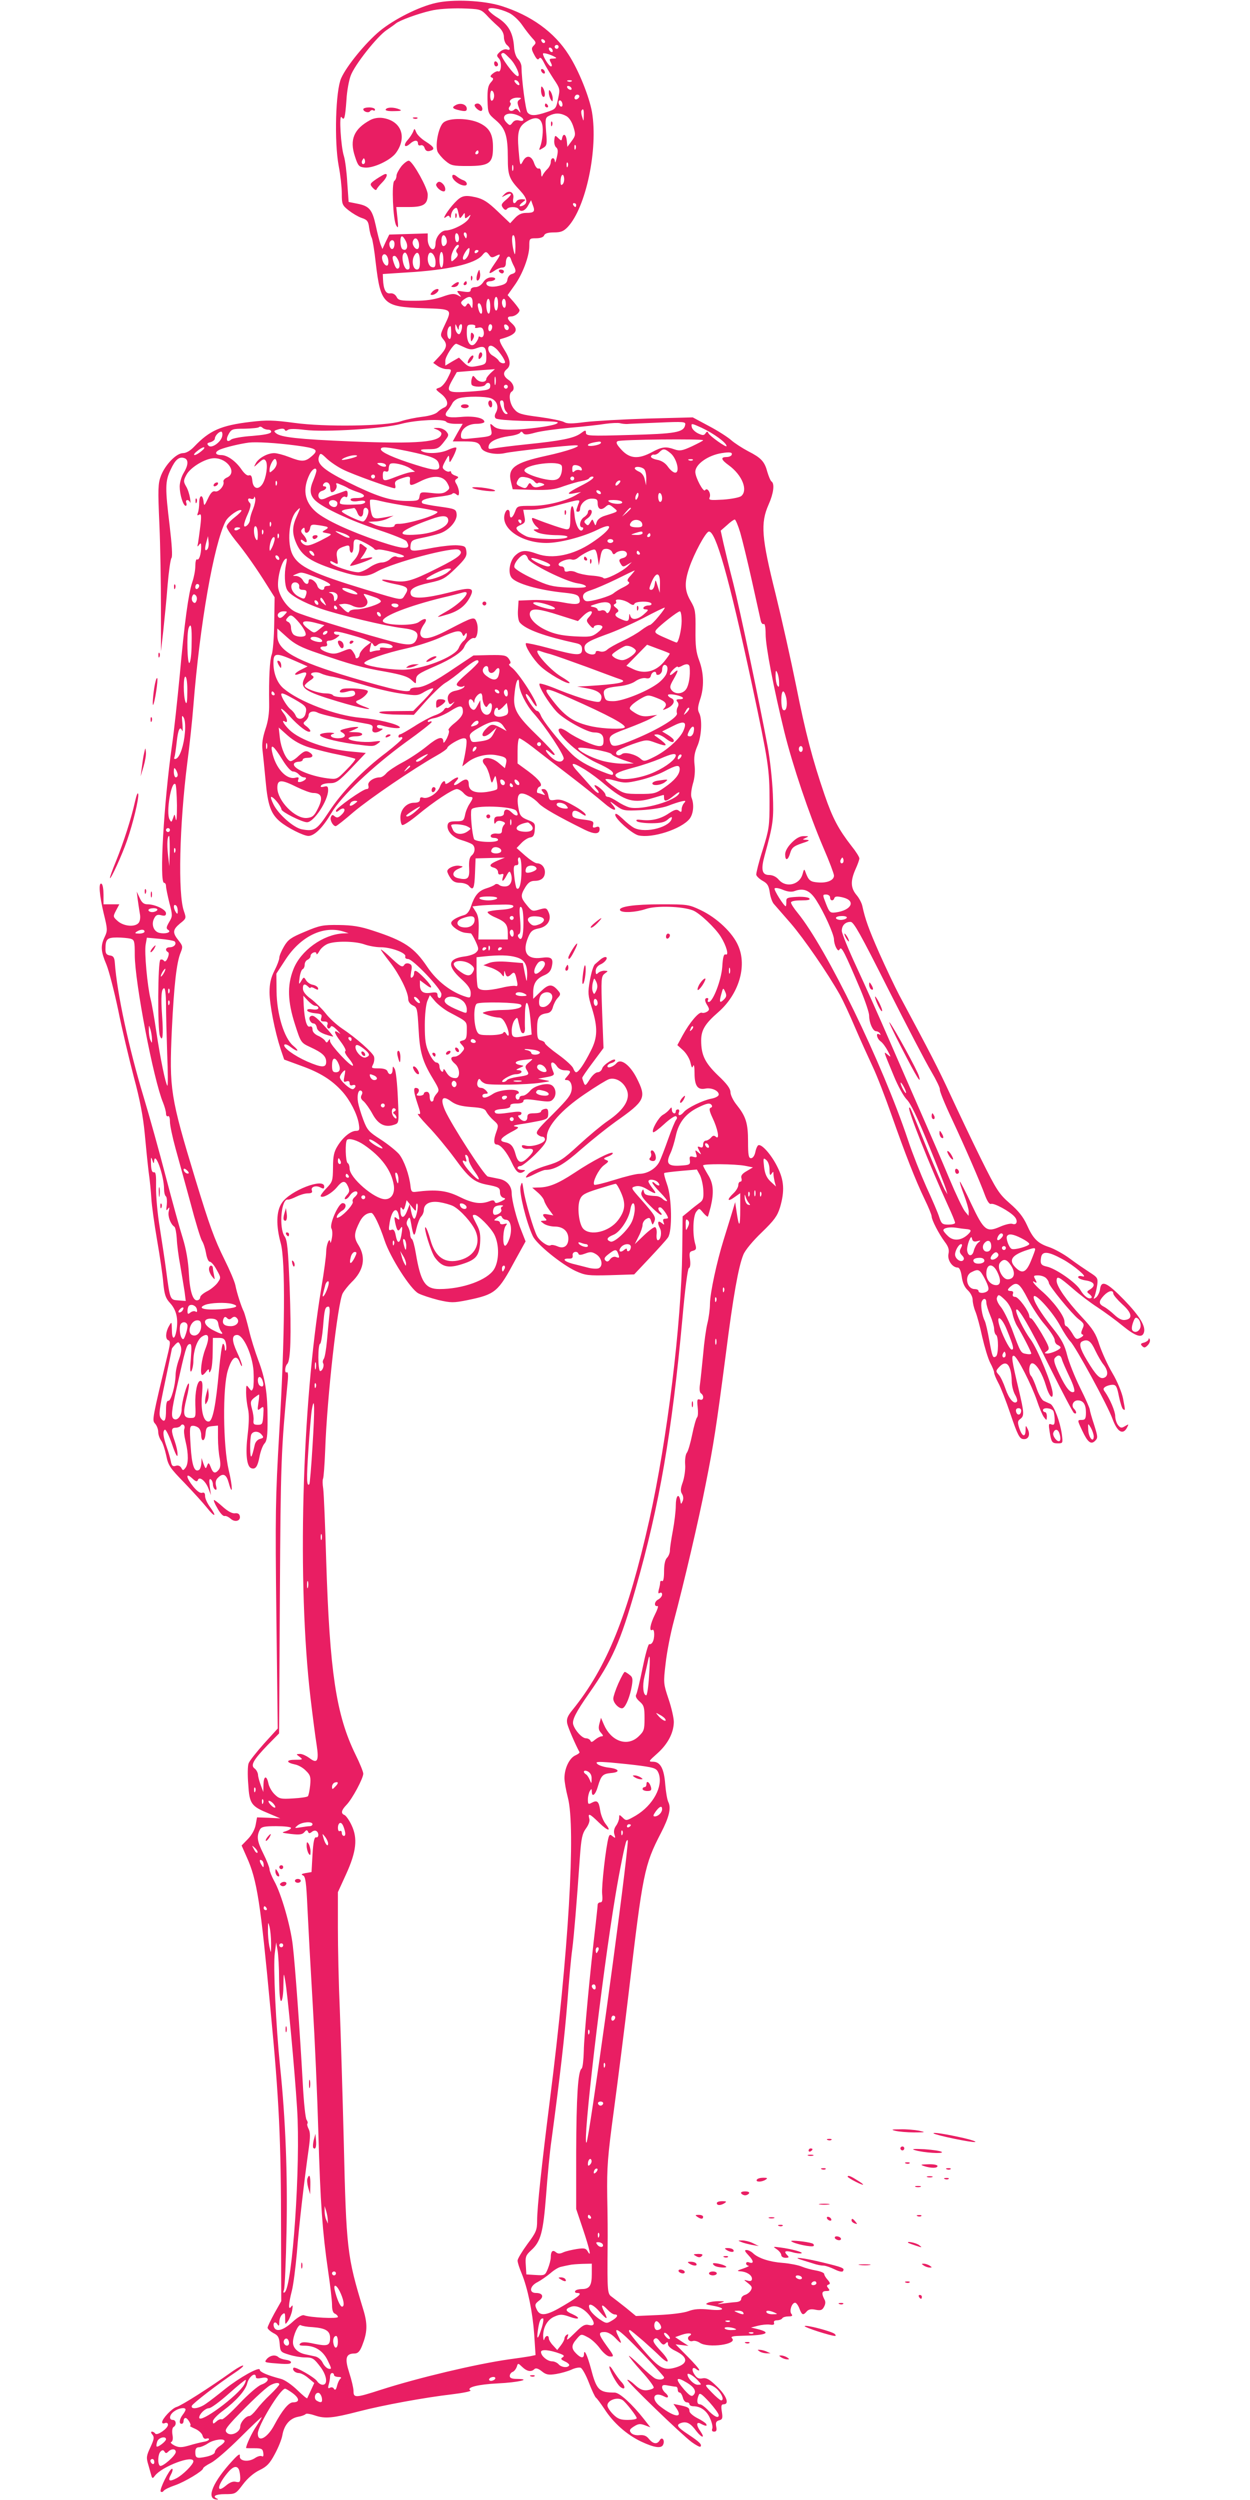 <?xml version="1.0" standalone="no"?>
<!DOCTYPE svg PUBLIC "-//W3C//DTD SVG 20010904//EN"
 "http://www.w3.org/TR/2001/REC-SVG-20010904/DTD/svg10.dtd">
<svg version="1.0" xmlns="http://www.w3.org/2000/svg"
 width="640pt" height="1280pt" viewBox="0 0 640 1280"
 preserveAspectRatio="xMidYMid meet">
<g transform="translate(0,1280) scale(0.1,-0.1)"
fill="#e91e63" stroke="none">
<path d="M2232 12785 c-87 -19 -215 -84 -288 -144 -72 -60 -169 -178 -197
-241 -29 -63 -36 -326 -13 -449 9 -46 16 -110 16 -142 0 -54 2 -60 35 -86 19
-15 49 -33 67 -39 28 -9 34 -17 38 -50 3 -21 9 -44 13 -51 4 -6 14 -65 21
-131 25 -210 39 -223 244 -230 150 -5 148 -3 108 -88 -23 -49 -23 -51 -5 -73
21 -26 16 -45 -23 -87 l-30 -32 23 -16 c13 -9 34 -16 46 -16 28 0 28 -1 3 -50
-11 -21 -29 -42 -41 -45 -21 -7 -21 -8 10 -32 34 -27 41 -60 14 -70 -9 -4 -24
-14 -33 -23 -10 -10 -42 -20 -79 -24 -33 -4 -83 -14 -109 -23 -75 -25 -389
-30 -546 -8 -105 14 -140 15 -223 5 -152 -18 -210 -44 -289 -127 -20 -21 -41
-33 -57 -33 -34 0 -91 -59 -113 -116 -15 -39 -16 -68 -8 -247 5 -111 8 -303 8
-427 l0 -225 12 105 c6 58 17 163 22 233 6 71 15 134 20 140 6 7 2 70 -9 162
-24 199 -24 230 5 291 24 52 44 68 71 58 21 -8 19 -37 -5 -76 -11 -18 -20 -49
-20 -69 0 -41 18 -99 31 -99 4 0 6 7 3 15 -7 18 12 20 19 3 3 -7 3 3 0 22 -3
19 -12 47 -21 61 -13 23 -13 29 2 57 20 39 98 86 143 86 69 0 119 -75 65 -99
-12 -5 -20 -15 -18 -21 7 -19 -24 -55 -42 -50 -12 4 -23 -6 -37 -36 -19 -40
-20 -41 -23 -15 -5 39 -22 33 -22 -7 0 -19 -3 -42 -7 -52 -5 -13 -3 -15 7 -9
10 6 12 -4 6 -56 -4 -35 -10 -75 -12 -89 -5 -20 -3 -22 5 -10 9 12 11 10 11
-10 0 -37 -11 -71 -21 -64 -5 3 -9 -13 -9 -34 0 -22 -7 -58 -15 -81 -20 -57
-41 -212 -65 -481 -12 -124 -29 -286 -40 -360 -41 -291 -65 -700 -40 -700 6 0
10 -8 10 -17 0 -10 8 -48 17 -85 17 -65 17 -69 -1 -99 -15 -26 -16 -33 -5 -40
20 -12 -14 -23 -46 -15 -29 7 -42 45 -25 75 8 16 17 20 35 15 19 -5 25 -2 25
10 0 19 -56 46 -95 46 -18 0 -29 8 -40 33 l-15 32 5 -40 c3 -22 8 -55 11 -73
4 -19 1 -38 -6 -47 -19 -23 -75 -18 -106 8 -26 23 -26 24 -10 55 l17 32 -41 0
-40 0 0 49 c0 28 -4 53 -10 56 -17 10 -11 -60 11 -152 20 -81 20 -88 5 -120
-22 -46 -20 -74 9 -142 13 -32 40 -137 60 -232 19 -96 56 -250 80 -343 32
-118 48 -205 56 -290 6 -66 15 -155 20 -196 6 -41 12 -103 14 -138 2 -34 15
-129 29 -210 14 -81 29 -180 32 -221 6 -61 12 -78 35 -103 32 -35 42 -79 33
-137 -9 -54 -24 -53 -24 2 -1 41 -1 42 -15 17 -18 -31 -19 -67 -3 -72 10 -4
10 -15 1 -54 -85 -355 -85 -355 -69 -373 9 -10 16 -29 16 -42 0 -14 7 -34 15
-45 8 -10 19 -44 26 -76 10 -51 19 -64 93 -140 44 -46 96 -103 115 -127 18
-23 35 -40 38 -37 3 2 -7 20 -21 39 -14 19 -26 44 -26 57 0 15 -4 20 -15 17
-9 -4 -26 8 -45 31 -37 45 -42 76 -6 43 18 -17 25 -19 29 -9 7 21 39 -3 54
-43 l13 -34 -6 44 c-4 31 -3 41 5 37 6 -4 11 -16 11 -26 0 -10 5 -22 11 -26 8
-5 10 1 5 19 -4 17 -1 31 10 41 26 26 43 18 55 -26 21 -76 21 -22 0 65 -29
123 -32 425 -4 512 21 68 45 83 61 38 6 -15 11 -22 11 -15 1 7 -11 38 -25 68
-28 60 -28 89 0 89 32 0 78 -101 84 -184 2 -38 1 -78 -2 -88 -7 -17 -8 -17
-22 1 -13 18 -14 16 -14 -25 0 -24 5 -62 10 -84 6 -26 5 -71 -2 -130 -12 -98
-5 -163 18 -172 22 -8 33 7 43 60 5 26 16 56 25 66 13 14 16 39 16 122 0 137
-12 212 -48 306 -16 43 -38 112 -47 153 -10 41 -22 83 -26 93 -13 25 -36 96
-44 137 -4 19 -29 78 -55 130 -53 107 -77 174 -149 410 -129 425 -135 463
-121 770 11 226 24 343 45 393 12 30 11 34 -11 62 -32 40 -30 55 8 87 32 25
32 27 20 62 -32 87 -23 444 17 761 11 83 25 213 31 290 33 419 105 828 165
946 14 27 71 66 81 56 3 -3 -13 -19 -36 -37 -22 -17 -40 -38 -40 -46 0 -8 20
-39 44 -69 49 -59 112 -149 166 -236 l36 -57 -2 -133 c-1 -74 -7 -146 -13
-161 -10 -27 -15 -119 -13 -252 1 -45 -5 -89 -19 -129 -14 -43 -19 -75 -15
-107 3 -25 10 -96 16 -159 11 -124 27 -168 73 -207 38 -32 121 -74 146 -74 31
0 74 43 117 116 51 88 212 240 382 364 73 52 132 99 132 103 0 5 -4 5 -10 2
-5 -3 -10 -2 -10 3 0 5 15 12 33 15 18 3 55 19 82 36 52 33 65 32 65 -4 0 -15
-14 -34 -41 -56 -22 -17 -37 -35 -32 -38 5 -3 0 -22 -9 -41 -10 -19 -18 -28
-18 -19 0 33 -27 26 -85 -22 -33 -27 -89 -64 -125 -83 -36 -19 -73 -44 -82
-55 -10 -12 -24 -21 -32 -21 -33 0 -66 -23 -60 -42 3 -12 0 -18 -9 -18 -19 0
-157 -98 -157 -111 0 -8 5 -7 15 1 26 22 41 6 16 -19 -18 -18 -25 -20 -37 -11
-11 10 -15 9 -20 -4 -6 -15 11 -46 25 -46 4 0 45 32 91 72 83 70 308 223 423
288 31 17 57 36 57 40 0 12 64 50 85 50 14 0 16 -7 12 -42 -3 -24 -9 -56 -13
-72 l-7 -30 28 22 c37 29 97 44 143 36 52 -9 59 -15 53 -43 l-6 -24 -32 27
c-47 40 -107 29 -69 -13 8 -9 19 -35 24 -57 9 -37 10 -38 19 -15 10 24 10 24
16 -8 4 -18 5 -37 2 -41 -3 -5 -27 -11 -54 -15 -60 -8 -91 6 -91 40 0 28 -16
31 -44 10 -29 -22 -42 -18 -21 5 24 26 5 26 -29 -1 -14 -11 -26 -16 -26 -10 0
22 -18 10 -28 -18 -12 -33 -62 -64 -86 -55 -11 4 -16 1 -16 -10 0 -11 -9 -16
-30 -16 -38 0 -70 -34 -70 -76 0 -18 4 -35 9 -38 5 -4 40 19 78 50 84 70 181
134 202 134 9 0 24 -9 34 -20 9 -11 24 -20 32 -20 19 0 19 -5 -1 -36 -9 -13
-20 -39 -23 -57 -6 -29 -10 -32 -46 -32 -30 0 -40 -4 -43 -18 -6 -31 25 -65
70 -78 24 -7 49 -17 56 -22 17 -13 15 -42 -3 -57 -11 -9 -15 -28 -13 -64 3
-55 -7 -64 -58 -52 -32 8 -30 34 4 48 26 11 26 12 5 15 -25 5 -63 -12 -63 -28
0 -5 7 -21 16 -34 12 -18 25 -25 49 -25 18 0 38 -7 45 -15 23 -28 29 -15 32
63 l3 77 75 2 75 2 -37 -15 c-42 -18 -48 -29 -18 -37 11 -3 20 -13 20 -22 0
-11 5 -15 16 -11 12 4 14 1 9 -14 -9 -29 2 -25 19 8 12 22 16 24 21 10 12 -31
1 -63 -23 -66 -13 -2 -29 1 -36 7 -7 6 -17 7 -22 2 -5 -5 -26 -14 -46 -20 -39
-13 -58 -36 -77 -93 -8 -24 -20 -39 -34 -43 -39 -11 -67 -28 -67 -41 0 -17 44
-47 73 -50 12 -1 25 -3 28 -3 3 -1 14 -19 24 -41 17 -37 17 -42 3 -56 -8 -9
-35 -18 -59 -21 -86 -11 -92 -47 -19 -114 37 -33 50 -53 50 -73 0 -24 -3 -26
-23 -20 -76 23 -150 80 -199 153 -67 100 -118 134 -278 186 -66 22 -106 28
-175 29 -81 1 -98 -2 -173 -34 -72 -30 -87 -40 -108 -76 -13 -22 -24 -48 -24
-58 0 -9 -11 -39 -25 -66 -18 -36 -25 -65 -25 -110 0 -63 27 -201 57 -292 l18
-53 87 -32 c98 -35 157 -73 209 -130 41 -45 78 -117 86 -167 5 -31 3 -36 -14
-36 -27 0 -67 -32 -95 -78 -18 -29 -23 -52 -23 -109 -1 -69 -2 -74 -35 -108
-18 -19 -31 -37 -28 -40 10 -11 55 14 81 44 31 38 44 39 59 6 9 -21 8 -28 -7
-45 -10 -11 -13 -20 -7 -20 7 0 17 9 24 20 13 20 38 28 38 11 0 -5 -7 -14 -15
-21 -8 -7 -12 -17 -9 -22 7 -10 -39 -63 -68 -79 -14 -7 -16 -6 -12 6 4 9 15
20 25 26 23 12 25 39 3 39 -21 0 -69 -109 -57 -130 5 -8 6 -31 2 -50 -3 -19
-7 -28 -8 -20 -3 30 -21 -13 -21 -50 0 -20 -11 -103 -25 -185 -100 -607 -124
-1512 -55 -2100 11 -93 25 -201 31 -238 13 -83 4 -100 -37 -68 -15 11 -36 21
-48 21 -21 -1 -21 -1 -2 -15 18 -14 17 -15 -23 -15 -47 0 -48 -14 -1 -24 17
-3 42 -17 56 -32 23 -22 26 -32 22 -75 -3 -27 -8 -53 -12 -56 -4 -4 -38 -9
-76 -11 -63 -4 -71 -2 -95 22 -14 14 -28 39 -31 56 -9 42 -24 38 -25 -7 l-1
-38 -13 35 c-7 19 -14 44 -14 54 -1 10 -8 24 -17 31 -23 16 -7 44 66 120 l59
60 4 705 c4 683 6 744 41 1107 2 24 0 40 -5 37 -13 -8 -11 30 2 43 17 17 21
144 12 394 -8 194 -12 240 -26 259 -30 44 -17 195 17 188 6 -1 25 6 43 15 18
9 44 17 59 17 18 0 25 4 21 14 -8 19 20 29 44 16 15 -8 19 -7 19 5 0 47 -176
-21 -217 -84 -29 -42 -30 -117 -6 -205 25 -86 22 -479 -7 -966 -20 -343 -21
-424 -15 -947 l7 -573 -71 -78 c-38 -43 -74 -88 -78 -100 -5 -11 -6 -60 -2
-107 6 -101 15 -113 105 -150 l59 -25 -60 3 -59 2 -7 -38 c-4 -23 -19 -51 -39
-72 l-33 -34 26 -59 c53 -116 71 -233 122 -782 44 -459 54 -669 54 -1138 l1
-354 -35 -62 c-19 -35 -35 -68 -35 -74 0 -6 13 -18 29 -27 25 -12 30 -22 33
-56 3 -40 5 -42 48 -55 25 -8 61 -14 80 -14 41 0 47 -4 83 -52 31 -43 36 -88
9 -88 -9 0 -22 8 -28 18 -13 20 -113 77 -121 69 -9 -10 8 -27 27 -27 10 0 32
-11 49 -26 l30 -25 -17 -37 c-9 -20 -18 -39 -19 -41 -2 -3 -25 17 -52 43 -27
26 -63 51 -82 56 -69 18 -109 35 -109 47 0 18 -104 -40 -178 -99 -37 -30 -81
-64 -99 -76 -34 -24 -77 -30 -71 -10 4 12 134 112 221 170 26 17 45 33 42 36
-3 3 -27 -10 -53 -28 -119 -85 -263 -177 -289 -184 -23 -7 -73 -60 -73 -78 0
-6 7 -8 15 -4 9 3 15 0 15 -9 0 -19 -57 -58 -65 -45 -3 5 -11 10 -17 10 -6 0
-6 -6 2 -15 11 -13 9 -24 -10 -65 -21 -45 -22 -53 -10 -92 7 -24 14 -49 16
-57 4 -11 7 -11 17 3 35 47 197 109 197 74 0 -16 -54 -70 -87 -87 -37 -19 -45
-13 -28 19 9 16 11 30 6 30 -13 0 -67 -108 -58 -117 5 -4 11 -2 15 4 4 6 30
19 57 28 50 17 145 74 145 87 0 4 18 17 40 28 22 11 89 69 150 130 60 60 110
107 110 104 0 -3 -13 -24 -28 -47 -22 -32 -52 -96 -52 -111 0 -1 19 -1 42 -1
38 0 43 -3 46 -24 2 -14 0 -21 -7 -17 -6 4 -22 0 -35 -9 -34 -23 -82 -16 -78
10 2 15 -9 8 -39 -25 -97 -105 -134 -191 -84 -197 11 -2 14 0 8 3 -29 13 -10
24 40 24 52 0 54 1 91 50 24 32 56 59 85 73 37 18 52 33 78 82 18 33 36 77 39
98 9 51 38 85 80 93 19 3 36 10 39 14 3 4 24 1 47 -7 52 -18 92 -14 223 20
127 33 341 72 479 88 58 7 101 16 95 20 -25 15 38 31 140 36 104 5 177 22 99
23 -27 0 -38 4 -38 15 0 9 7 18 15 21 8 3 17 15 21 26 6 20 6 20 28 -1 24 -23
46 -27 62 -11 7 7 19 4 38 -11 22 -18 35 -20 73 -14 25 4 60 14 78 22 18 9 40
13 48 10 8 -3 27 -37 42 -76 15 -39 31 -73 36 -77 5 -3 24 -29 43 -57 45 -71
115 -133 189 -168 68 -32 105 -37 113 -14 9 22 -7 41 -18 21 -13 -22 -33 -20
-55 6 -13 17 -27 22 -49 20 -18 -2 -36 3 -43 12 -10 12 -8 18 14 32 22 14 32
16 56 7 l29 -11 -32 41 c-62 79 -126 137 -151 137 -80 0 -93 13 -122 125 -18
66 -34 101 -35 73 0 -24 -15 -23 -40 2 -26 26 -25 43 3 75 22 26 23 26 55 9
19 -9 47 -35 63 -57 16 -22 38 -41 49 -42 26 -2 26 0 -15 56 -42 59 -43 69 -9
69 16 0 37 -12 55 -31 33 -35 36 -32 14 11 -30 59 9 31 122 -87 62 -65 113
-121 113 -125 0 -12 -25 -15 -45 -6 -11 6 -46 35 -77 66 -32 31 -58 53 -58 50
0 -4 29 -40 65 -80 36 -39 64 -77 62 -83 -2 -5 -17 -11 -34 -13 -22 -2 -38 5
-63 28 -18 17 -35 28 -38 25 -6 -6 276 -279 330 -319 21 -15 41 -26 44 -23 10
10 -4 24 -61 62 -59 39 -66 50 -36 60 27 8 47 -2 76 -42 29 -37 47 -39 21 -1
-23 32 -21 52 3 38 25 -13 34 -13 26 0 -4 6 -24 19 -46 30 -21 11 -39 27 -39
35 0 17 -6 21 -48 30 l-34 7 17 -25 c32 -49 -11 -44 -82 10 -53 39 -38 82 18
53 23 -13 26 2 4 20 -8 7 -15 19 -15 27 0 12 7 14 31 9 17 -3 35 -6 40 -6 5 0
9 -7 9 -15 0 -8 4 -15 10 -15 5 0 12 -11 16 -25 3 -14 12 -25 20 -25 8 0 14
-4 14 -10 0 -5 9 -10 20 -10 36 0 68 -22 85 -61 10 -21 15 -45 12 -53 -4 -10
-1 -16 9 -16 12 0 15 7 11 26 -4 20 0 28 15 32 17 4 19 11 14 43 -5 31 -3 39
9 39 31 0 15 44 -34 91 -38 37 -54 46 -74 42 -18 -4 -29 1 -40 18 -19 26 -12
46 9 28 8 -6 14 -8 14 -3 0 5 -27 36 -61 70 l-60 61 33 -4 33 -4 -34 22 -34
23 34 12 c35 12 61 8 39 -6 -17 -10 -2 -33 17 -26 8 3 24 -1 36 -9 42 -29 196
-8 165 23 -9 9 4 12 57 13 122 2 149 16 70 35 l-30 7 35 9 c19 5 46 8 61 6 19
-3 25 0 22 9 -3 8 3 13 15 13 12 0 24 5 27 10 3 6 18 10 32 10 19 0 23 3 15
13 -12 14 2 57 19 57 6 0 16 -14 22 -30 13 -34 19 -36 37 -15 9 11 23 14 46 9
26 -5 34 -2 43 15 8 15 9 27 1 40 -15 30 -12 41 11 41 17 0 19 3 10 14 -9 11
-9 15 1 19 10 3 9 9 -4 24 -10 11 -18 24 -18 30 0 6 -19 14 -42 18 -24 4 -56
13 -73 20 -16 7 -60 16 -97 19 -70 5 -128 25 -154 51 -9 8 -23 15 -32 15 -12
0 -9 -7 11 -28 27 -28 28 -45 1 -35 -8 3 -14 0 -14 -6 0 -6 6 -11 13 -12 6 0
-6 -6 -28 -14 -29 -9 -34 -13 -17 -14 33 -1 62 -19 62 -38 0 -11 -6 -14 -22
-10 -22 6 -22 6 2 -13 20 -16 23 -22 14 -37 -6 -10 -19 -20 -30 -23 -10 -3
-19 -12 -19 -20 0 -10 -11 -16 -30 -17 -16 -1 -46 -5 -65 -7 -29 -5 -31 -4
-10 3 23 8 23 9 -10 9 -19 0 -44 -3 -55 -8 -16 -7 -12 -9 23 -15 73 -13 62
-28 -15 -20 -51 5 -79 3 -108 -8 -23 -9 -88 -17 -155 -20 l-114 -5 -51 42
c-28 22 -61 48 -72 56 -23 16 -24 20 -22 265 1 44 0 157 -2 250 -2 149 2 203
34 440 20 149 55 424 77 611 71 604 79 645 164 809 42 81 53 128 38 158 -6 12
-13 53 -16 91 -6 81 -25 116 -63 116 -24 0 -23 2 22 42 54 48 84 105 85 161 0
21 -12 74 -27 118 -26 78 -27 82 -15 182 6 56 25 154 42 217 51 192 127 515
163 700 41 206 54 290 103 665 38 300 65 450 90 511 9 23 49 71 94 114 65 63
80 84 94 129 24 83 21 138 -14 207 -31 63 -82 120 -98 110 -5 -3 -12 -19 -15
-36 -4 -18 -13 -30 -22 -30 -12 0 -15 16 -15 85 0 95 -11 129 -59 189 -17 21
-31 50 -31 64 0 18 -18 43 -64 86 -67 65 -86 104 -86 179 0 53 20 86 88 145
104 91 148 234 102 339 -28 67 -110 144 -192 183 -61 29 -68 30 -203 30 -138
0 -221 -12 -210 -31 9 -14 79 -11 132 7 52 18 185 14 240 -7 33 -12 116 -90
144 -136 28 -45 42 -96 25 -90 -10 4 -15 -12 -18 -63 -5 -69 -48 -180 -69
-180 -6 0 -7 5 -4 10 3 6 1 10 -4 10 -15 0 -14 -16 2 -40 10 -17 9 -22 -3 -30
-8 -5 -20 -8 -27 -5 -15 5 -62 -50 -98 -116 l-27 -50 30 -27 c16 -15 33 -43
37 -62 6 -27 9 -31 14 -17 4 10 7 -6 7 -36 0 -66 15 -88 54 -81 31 7 70 -10
70 -30 0 -8 -16 -17 -37 -21 -44 -8 -124 -47 -142 -69 -17 -20 -32 -21 -25 -1
4 8 1 15 -5 15 -6 0 -11 -4 -11 -10 0 -18 -20 -11 -20 8 -1 15 -2 15 -13 1 -7
-9 -22 -21 -33 -27 -22 -12 -60 -79 -50 -89 3 -3 28 15 56 41 28 26 55 44 61
41 6 -4 7 -11 1 -18 -6 -7 -24 -51 -41 -99 -17 -48 -37 -101 -46 -118 -18 -34
-61 -60 -102 -60 -16 0 -73 -14 -127 -31 -54 -17 -100 -28 -103 -25 -12 11 21
78 48 99 26 19 28 22 12 28 -15 6 -14 9 11 18 16 6 26 14 23 18 -9 8 -100 -38
-196 -102 -85 -56 -132 -75 -186 -75 l-30 -1 30 -26 c16 -14 30 -33 31 -41 2
-8 13 -29 25 -45 l22 -30 -27 5 c-28 6 -33 -1 -14 -20 9 -9 8 -12 -8 -12 -19
-1 -19 -1 0 -15 11 -8 36 -15 56 -15 43 0 70 -24 70 -62 0 -37 -24 -54 -56
-39 -14 6 -30 9 -35 5 -13 -8 -55 21 -69 47 -18 32 -61 179 -69 234 -7 47 -8
48 -16 21 -8 -30 29 -183 63 -255 19 -41 147 -145 220 -179 49 -22 63 -24 176
-21 l123 4 79 84 c43 46 86 93 94 105 23 32 20 206 -5 273 -10 29 -17 54 -14
57 2 2 41 7 86 11 l81 7 16 -29 c8 -17 16 -52 17 -78 2 -40 -1 -51 -20 -64
-12 -9 -37 -28 -54 -43 l-32 -26 -2 -177 c-4 -372 -77 -966 -168 -1375 -110
-490 -217 -756 -394 -975 -26 -32 -31 -46 -27 -69 5 -23 41 -106 63 -147 2 -3
-8 -11 -22 -17 -30 -14 -55 -66 -55 -116 0 -19 8 -63 17 -98 42 -156 4 -799
-92 -1553 -42 -334 -65 -548 -65 -616 0 -46 -5 -59 -50 -119 -27 -37 -50 -75
-50 -84 0 -10 9 -38 20 -64 32 -77 57 -200 65 -313 l7 -107 -28 -6 c-16 -3
-65 -10 -109 -16 -168 -24 -463 -94 -656 -156 -130 -42 -139 -42 -139 -6 0 15
-10 57 -22 94 -24 74 -17 98 27 98 17 0 27 10 39 40 27 68 29 110 6 185 -83
273 -87 307 -100 865 -6 234 -15 534 -20 667 -6 133 -10 324 -10 424 l0 181
42 92 c53 116 60 184 28 251 -12 26 -29 49 -36 52 -20 8 -17 24 10 52 30 31
86 136 86 160 0 9 -18 54 -40 98 -99 203 -132 422 -150 998 -5 176 -12 339
-15 362 -4 24 -4 47 -1 52 3 5 8 71 11 147 9 266 64 756 90 803 8 14 28 39 44
55 63 60 76 126 37 190 -26 41 -24 62 7 123 15 28 35 43 58 43 12 0 42 -62 68
-141 29 -87 132 -249 173 -271 17 -9 63 -24 102 -34 66 -15 77 -15 148 -1 145
30 158 41 247 207 l52 94 -20 51 c-26 62 -51 161 -51 195 0 39 -26 68 -68 75
-20 4 -45 9 -54 11 -19 5 -185 263 -219 338 -27 62 -14 81 32 46 24 -17 50
-24 101 -28 57 -4 71 -8 79 -26 6 -11 23 -31 37 -43 24 -21 25 -25 14 -56 -16
-43 -15 -67 1 -67 20 0 52 -39 77 -92 23 -50 38 -62 61 -47 11 7 9 9 -8 9 -13
0 -23 5 -23 10 0 6 7 10 15 10 8 0 42 27 75 59 48 48 60 65 60 91 0 53 74 137
192 217 57 39 114 74 127 78 31 9 69 -11 87 -48 26 -49 -6 -106 -94 -166 -31
-21 -98 -77 -148 -123 -84 -77 -98 -86 -166 -106 -41 -12 -83 -31 -93 -42 -23
-25 -15 -25 35 0 22 11 45 20 52 20 47 0 96 28 185 107 54 47 133 110 175 140
152 107 159 122 108 223 -34 67 -82 103 -103 77 -16 -19 -47 -29 -47 -16 0 6
9 13 20 16 11 3 20 9 20 14 0 17 -62 -22 -67 -42 -3 -10 -13 -19 -23 -19 -10
0 -28 -16 -41 -37 -20 -32 -23 -34 -30 -17 -4 10 -8 22 -8 25 -1 3 24 39 54
79 l55 74 -7 183 c-6 173 -5 184 13 198 19 14 19 14 -2 15 -11 0 -25 -5 -32
-12 -9 -9 -12 -7 -12 10 0 14 9 27 24 34 26 11 43 38 25 38 -6 0 -17 -6 -24
-12 -8 -7 -21 -18 -29 -25 -8 -7 -19 -44 -26 -83 -11 -64 -10 -76 11 -143 30
-98 29 -149 -6 -217 -33 -66 -63 -110 -75 -110 -5 0 -11 9 -15 20 -3 10 -37
42 -76 70 -38 27 -69 54 -69 59 0 5 -9 11 -20 14 -17 4 -20 14 -20 60 0 58 9
73 49 79 17 2 27 12 32 32 4 15 15 37 25 47 14 15 15 21 4 34 -32 39 -50 39
-91 -1 l-39 -38 0 33 c0 45 16 70 55 87 24 10 35 22 40 44 10 44 -1 53 -53 46
-75 -10 -100 29 -67 107 12 29 22 37 51 43 45 8 68 41 55 78 -12 29 -14 30
-57 17 -28 -8 -33 -5 -57 25 -32 39 -33 49 -7 92 15 24 27 32 48 32 33 0 52
16 52 45 0 25 -18 45 -41 45 -9 0 -36 18 -60 39 l-44 39 24 25 c13 14 33 27
45 29 16 2 22 11 24 39 3 33 0 37 -36 51 -31 12 -40 22 -45 48 -11 51 -8 80 7
86 18 7 65 -17 95 -50 22 -23 95 -65 234 -134 51 -25 77 -24 77 3 0 12 -6 15
-19 10 -15 -5 -18 -2 -14 13 4 17 -3 20 -51 26 -46 6 -56 11 -56 27 0 23 18
24 49 2 17 -11 22 -12 19 -3 -2 8 -31 29 -64 47 -44 25 -67 32 -90 28 -29 -5
-32 -3 -37 25 -4 19 -13 30 -23 30 -14 0 -15 -2 -3 -17 12 -15 12 -16 -4 -10
-10 4 -21 7 -23 7 -10 0 -3 29 8 32 21 7 0 36 -56 78 l-56 41 0 64 c0 36 4 65
9 65 5 0 36 -20 68 -45 32 -25 117 -91 188 -145 72 -55 151 -119 178 -142 48
-42 76 -46 41 -6 -15 18 -11 17 19 -6 37 -27 42 -28 130 -24 52 3 111 12 137
22 25 10 56 20 70 23 20 5 23 3 13 -8 -7 -7 -13 -22 -13 -32 0 -16 -3 -17 -14
-8 -11 9 -22 6 -51 -13 -42 -29 -89 -40 -140 -34 -24 3 -32 1 -24 -7 5 -5 39
-10 73 -10 49 0 69 5 85 19 12 11 21 15 21 10 -1 -47 -133 -83 -193 -53 -12 6
-39 27 -59 47 -27 25 -38 31 -38 20 0 -21 85 -96 118 -105 70 -17 221 32 263
85 19 25 24 72 10 107 -5 12 -2 40 6 70 10 31 13 69 9 100 -4 38 0 61 14 94
22 48 27 140 9 172 -8 15 -6 32 5 66 22 63 20 137 -4 201 -16 42 -20 75 -19
157 1 94 -1 107 -25 148 -31 53 -33 94 -6 173 24 70 81 176 98 182 35 11 104
-234 221 -778 86 -404 91 -438 91 -604 0 -126 -2 -141 -35 -247 -20 -62 -34
-120 -33 -128 2 -8 17 -22 33 -31 24 -13 31 -25 36 -58 3 -23 12 -49 20 -59 9
-10 48 -55 88 -101 67 -78 188 -253 252 -367 15 -27 50 -102 77 -166 27 -63
68 -153 90 -200 22 -46 65 -158 97 -249 70 -199 121 -330 169 -430 20 -41 36
-80 36 -88 0 -18 37 -90 67 -130 19 -25 24 -41 19 -63 -6 -31 20 -69 48 -69 8
0 16 -17 20 -46 4 -31 14 -54 31 -70 14 -13 25 -34 25 -49 0 -14 6 -41 14 -60
8 -19 24 -78 35 -130 12 -52 30 -112 41 -133 11 -20 20 -43 20 -50 0 -8 10
-31 21 -52 12 -21 40 -93 63 -161 35 -104 46 -125 64 -127 27 -4 39 21 24 51
-10 21 -11 21 -11 -5 -1 -39 -17 -35 -32 9 -10 31 -9 38 5 48 21 16 20 31 -8
150 -36 151 -40 178 -24 173 17 -6 89 -147 117 -229 12 -36 28 -75 36 -85 14
-18 14 -18 15 4 0 12 -4 22 -10 22 -5 0 -10 5 -10 10 0 16 47 11 54 -6 3 -9 6
-29 6 -45 0 -22 -4 -27 -17 -22 -14 6 -15 1 -9 -37 9 -55 12 -60 43 -60 25 0
25 2 20 44 -9 67 -40 148 -59 158 -10 4 -26 12 -35 16 -9 5 -25 33 -35 62 -10
30 -23 59 -28 64 -16 16 -12 66 5 66 20 0 52 -52 71 -117 14 -48 34 -72 34
-40 0 42 -77 230 -114 280 -33 44 -78 136 -73 150 7 21 70 -86 177 -303 60
-120 113 -221 119 -225 15 -8 14 8 0 22 -16 16 -4 43 19 43 28 0 42 -20 42
-62 0 -31 -4 -38 -20 -38 -25 0 -25 0 1 -55 28 -60 45 -73 66 -52 15 15 14 21
-5 82 -12 36 -22 71 -22 77 0 7 -22 57 -50 113 -27 55 -57 130 -66 166 -13 52
-28 81 -71 135 -67 84 -106 149 -100 166 7 20 99 -82 136 -152 18 -33 41 -68
51 -78 26 -25 191 -327 216 -397 24 -66 53 -84 74 -45 10 20 10 20 -10 8 -18
-11 -23 -10 -36 6 -8 11 -14 31 -14 45 0 25 -27 88 -52 124 -11 14 -10 19 2
27 8 5 25 10 36 10 18 0 23 -9 33 -60 7 -33 16 -62 21 -65 12 -8 12 -9 0 55
-6 30 -29 87 -54 129 -25 42 -54 107 -67 145 -18 58 -33 82 -92 145 -77 83
-127 155 -127 183 0 28 11 22 81 -38 35 -31 93 -75 129 -98 36 -24 94 -66 129
-95 64 -52 97 -63 107 -36 13 32 -20 86 -101 170 -89 91 -117 103 -123 53 -2
-15 -11 -32 -19 -40 -15 -11 -16 -11 -8 7 4 11 10 37 13 57 4 34 1 38 -38 63
-23 15 -69 46 -101 70 -32 24 -81 51 -108 60 -58 19 -82 43 -114 115 -18 39
-42 70 -86 108 -56 49 -68 67 -149 230 -48 97 -118 245 -156 327 -62 134 -100
208 -262 510 -23 44 -69 141 -102 215 -55 125 -72 173 -87 242 -3 14 -16 40
-30 56 -30 36 -31 72 -5 131 11 24 20 49 20 56 0 7 -18 36 -40 63 -66 85 -97
142 -138 262 -62 181 -98 318 -146 560 -25 124 -72 335 -105 469 -72 288 -78
362 -36 457 26 58 32 108 15 119 -5 3 -14 25 -21 48 -14 54 -32 73 -99 107
-30 16 -69 41 -87 57 -17 15 -68 48 -114 72 l-82 44 -231 -6 c-127 -4 -271
-12 -320 -18 -68 -9 -93 -9 -108 0 -10 6 -67 18 -126 26 -94 12 -110 17 -129
40 -24 27 -31 79 -13 90 18 11 10 42 -15 59 -28 19 -32 38 -10 56 23 19 18 51
-15 103 -20 32 -26 49 -17 51 79 21 97 45 57 81 -25 22 -26 35 -2 35 18 0 42
18 42 32 0 4 -14 23 -30 42 l-31 35 34 48 c43 59 77 151 77 203 0 39 1 40 35
40 22 0 38 6 41 15 4 10 20 15 51 15 35 0 49 6 70 28 93 99 156 398 124 588
-14 79 -68 214 -119 293 -73 116 -193 203 -347 251 -91 28 -246 35 -333 15z
m257 -60 c15 -17 42 -43 59 -58 22 -19 32 -38 32 -57 0 -15 7 -33 15 -40 20
-16 19 -31 0 -23 -9 3 -25 -3 -35 -12 -18 -17 -19 -20 -5 -35 16 -18 11 -75
-5 -65 -4 2 -16 -3 -26 -11 -14 -11 -16 -17 -6 -21 10 -4 9 -10 -5 -25 -14
-16 -18 -35 -17 -90 2 -68 3 -70 43 -104 49 -42 61 -80 61 -192 0 -90 6 -107
63 -168 38 -41 42 -66 11 -78 -19 -7 -18 4 4 20 16 12 15 13 -5 14 -12 0 -25
-4 -28 -10 -12 -19 -22 -10 -17 15 6 32 -23 45 -46 20 -16 -16 -16 -17 6 -5
35 17 37 6 4 -22 -25 -21 -28 -27 -17 -42 8 -11 15 -13 20 -7 8 14 52 14 60 1
11 -18 34 -10 49 18 l15 27 9 -25 c13 -33 7 -40 -33 -40 -24 0 -41 -8 -59 -27
l-24 -26 -64 61 c-50 48 -74 63 -112 72 -58 13 -74 8 -108 -28 -35 -37 -69
-92 -46 -74 13 10 17 10 21 0 3 -7 6 -3 6 8 1 12 8 27 16 34 13 11 16 7 22
-20 6 -31 7 -32 20 -15 12 18 13 18 13 1 0 -16 2 -17 17 -5 15 13 15 12 4 -9
-14 -26 -82 -61 -118 -62 -25 0 -53 -35 -53 -66 0 -11 -3 -24 -7 -27 -12 -13
-33 16 -33 47 l0 31 -98 -3 -99 -3 -18 -37 -17 -37 -10 25 c-5 14 -16 57 -24
95 -18 82 -33 100 -94 112 l-45 9 -7 99 c-3 55 -11 116 -17 135 -16 49 -26
220 -12 200 14 -20 18 -5 25 90 2 41 12 96 21 121 19 55 137 204 186 236 19
13 39 27 46 33 18 15 112 50 178 65 36 9 99 13 158 12 93 -3 98 -4 126 -32z
m117 9 c21 -10 51 -38 68 -63 17 -25 41 -55 52 -67 19 -20 20 -24 7 -37 -13
-13 -13 -19 2 -47 12 -23 19 -29 25 -20 6 9 13 3 25 -21 9 -19 32 -56 50 -84
33 -49 33 -52 22 -102 -10 -50 -12 -52 -58 -67 -59 -20 -83 -20 -98 -2 -10 11
-30 165 -31 234 0 12 -8 30 -18 40 -10 10 -19 36 -20 61 -5 71 -27 113 -82
149 -28 17 -50 37 -50 43 0 15 58 6 106 -17z m185 -147 c-1 -12 -15 -9 -19 4
-3 6 1 10 8 8 6 -3 11 -8 11 -12z m69 -27 c0 -5 -4 -10 -10 -10 -5 0 -10 5
-10 10 0 6 5 10 10 10 6 0 10 -4 10 -10z m-30 -21 c0 -6 -4 -7 -10 -4 -5 3
-10 11 -10 16 0 6 5 7 10 4 6 -3 10 -11 10 -16z m-219 -39 c29 -28 56 -90 40
-90 -17 0 -93 104 -84 114 10 9 13 8 44 -24z m229 9 c12 -6 10 -8 -8 -9 -20 0
-21 -3 -12 -20 7 -13 7 -20 1 -20 -10 0 -41 50 -41 65 0 7 37 -3 60 -16z
m-185 -130 c11 -17 -1 -21 -15 -4 -8 9 -8 15 -2 15 6 0 14 -5 17 -11z m272 5
c-3 -3 -12 -4 -19 -1 -8 3 -5 6 6 6 11 1 17 -2 13 -5z m-2 -34 c3 -5 2 -10 -4
-10 -5 0 -13 5 -16 10 -3 6 -2 10 4 10 5 0 13 -4 16 -10z m-395 -40 c0 -10 -4
-22 -10 -25 -6 -4 -10 7 -10 25 0 18 4 29 10 25 6 -3 10 -15 10 -25z m431 -13
c-13 -13 -26 -3 -16 12 3 6 11 8 17 5 6 -4 6 -10 -1 -17z m-301 -7 c-12 -8
-13 -15 -3 -42 10 -27 10 -30 -1 -16 -9 12 -16 14 -23 7 -16 -16 -37 -1 -24
15 6 7 8 16 5 19 -12 11 8 27 34 27 21 0 24 -2 12 -10z m220 -26 c0 -8 -4 -12
-10 -9 -5 3 -10 13 -10 21 0 8 5 12 10 9 6 -3 10 -13 10 -21z m109 -56 c-1
-31 -1 -31 -8 -8 -5 14 -6 28 -4 33 9 15 13 6 12 -25z m-334 0 c31 -14 33 -33
3 -25 -14 4 -26 0 -34 -11 -12 -16 -14 -16 -30 0 -36 36 6 61 61 36z m244 -2
c15 -8 29 -30 37 -56 12 -39 11 -45 -9 -72 l-22 -30 -3 31 c-3 33 -18 42 -24
14 -3 -15 -4 -15 -20 0 -16 16 -17 15 -20 -10 -2 -16 3 -33 10 -38 9 -8 10
-20 3 -50 -5 -22 -9 -32 -10 -22 -1 24 -21 22 -21 -3 0 -10 -8 -27 -19 -37
-10 -10 -21 -25 -24 -33 -3 -8 -6 -3 -6 13 -1 18 -6 27 -13 24 -8 -2 -17 10
-23 27 -13 40 -40 45 -58 10 -14 -26 -15 -24 -22 60 -8 98 1 123 54 151 36 18
59 11 67 -22 7 -26 1 -86 -11 -116 -7 -17 -6 -18 15 -5 20 12 22 18 16 84 -5
67 -4 72 17 82 30 15 57 14 86 -2z m48 -168 c-3 -8 -6 -5 -6 6 -1 11 2 17 5
13 3 -3 4 -12 1 -19z m-40 -90 c-3 -8 -6 -5 -6 6 -1 11 2 17 5 13 3 -3 4 -12
1 -19z m-280 -20 c-3 -7 -5 -2 -5 12 0 14 2 19 5 13 2 -7 2 -19 0 -25z m254
-71 c-8 -8 -11 -4 -11 14 0 33 14 47 18 19 2 -12 -1 -27 -7 -33z m69 -107 c0
-5 -2 -10 -4 -10 -3 0 -8 5 -11 10 -3 6 -1 10 4 10 6 0 11 -4 11 -10z m-600
-171 c0 -10 -4 -19 -10 -19 -5 0 -10 12 -10 26 0 14 4 23 10 19 6 -3 10 -15
10 -26z m40 16 c0 -8 -2 -15 -4 -15 -2 0 -6 7 -10 15 -3 8 -1 15 4 15 6 0 10
-7 10 -15z m-104 -41 c-3 -8 -10 -14 -16 -14 -11 0 -14 43 -3 54 10 10 26 -23
19 -40z m353 -17 c-1 -45 -2 -48 -9 -22 -11 45 -11 87 0 80 6 -3 9 -30 9 -58z
m-560 26 c13 -28 2 -51 -18 -39 -13 8 -15 66 -3 66 5 0 14 -12 21 -27z m65 -5
c3 -13 2 -26 -3 -31 -11 -11 -34 20 -27 38 8 22 23 18 30 -7z m-124 -7 c0 -11
-4 -22 -9 -25 -11 -7 -23 22 -15 35 9 16 24 10 24 -10z m322 -23 c-8 -8 -8
-16 -2 -23 7 -8 4 -18 -10 -30 -19 -18 -20 -17 -20 6 0 26 28 74 38 64 3 -3 0
-11 -6 -17z m59 -25 c-7 -26 -31 -45 -31 -24 0 14 23 51 32 51 3 0 3 -12 -1
-27z m49 13 c0 -3 -4 -8 -10 -11 -5 -3 -10 -1 -10 4 0 6 5 11 10 11 6 0 10 -2
10 -4z m-356 -58 c6 -30 4 -38 -8 -38 -17 0 -33 61 -21 80 10 17 22 1 29 -42z
m56 1 c0 -28 -4 -39 -15 -39 -20 0 -29 43 -15 69 16 31 30 17 30 -30z m80 -1
c0 -23 -4 -29 -17 -26 -19 3 -29 39 -19 65 10 25 36 -4 36 -39z m40 12 c0 -22
-4 -40 -10 -40 -5 0 -10 18 -10 40 0 22 5 40 10 40 6 0 10 -18 10 -40z m235
24 c9 -14 16 -14 33 -5 29 15 28 10 -7 -41 -33 -48 -33 -57 1 -34 12 9 30 16
40 16 12 0 18 8 18 24 0 31 18 44 26 19 3 -10 10 -26 15 -35 13 -26 11 -35
-10 -41 -11 -2 -21 -15 -23 -28 -2 -18 -12 -25 -41 -32 -40 -10 -67 -4 -67 13
0 5 9 10 19 10 11 0 23 5 26 10 3 6 -5 10 -19 10 -16 0 -32 -9 -42 -25 -10
-15 -26 -25 -40 -25 -14 0 -24 -6 -24 -14 0 -11 -9 -13 -37 -9 -36 6 -37 5
-23 -12 14 -17 14 -18 -7 -6 -18 9 -33 8 -80 -9 -40 -14 -83 -20 -140 -20 -73
0 -84 2 -93 21 -7 12 -19 19 -33 17 -22 -3 -34 21 -36 73 l-1 26 123 8 c209
12 349 44 386 88 17 21 21 21 36 1z m-517 -27 c2 -15 -1 -27 -7 -27 -14 0 -29
32 -24 48 8 21 28 8 31 -21z m53 -4 c6 -17 6 -30 0 -36 -7 -7 -14 -1 -21 17
-13 34 -13 46 0 46 6 0 15 -12 21 -27z m379 -215 c-1 -29 -2 -31 -11 -14 -9
15 -13 16 -20 5 -7 -11 -10 -12 -21 -1 -11 11 -9 16 6 28 32 23 46 17 46 -18z
m130 -3 c0 -19 -4 -35 -10 -35 -5 0 -10 16 -10 35 0 19 5 35 10 35 6 0 10 -16
10 -35z m-40 -16 c0 -24 -4 -38 -10 -34 -5 3 -10 22 -10 41 0 19 5 34 10 34 6
0 10 -18 10 -41z m80 15 c0 -14 -4 -23 -10 -19 -5 3 -10 15 -10 26 0 10 5 19
10 19 6 0 10 -12 10 -26z m-122 -28 c4 -35 -14 -26 -20 9 -4 16 -1 24 6 22 6
-2 12 -16 14 -31z m-119 -93 c1 9 6 17 12 17 9 0 4 -36 -7 -49 -8 -9 -24 13
-23 32 0 21 1 21 9 2 7 -17 9 -17 9 -2z m84 4 c-4 -6 2 -8 15 -5 15 4 23 0 27
-13 7 -22 -2 -42 -16 -34 -5 4 -9 2 -9 -2 0 -5 -6 -18 -14 -28 -22 -30 -46 -3
-46 50 0 39 2 43 25 43 14 0 22 -5 18 -11z m87 -1 c0 -8 -4 -18 -10 -21 -5 -3
-10 3 -10 14 0 12 5 21 10 21 6 0 10 -6 10 -14z m85 -4 c0 -18 -20 -15 -23 4
-3 10 1 15 10 12 7 -3 13 -10 13 -16z m-295 -28 c0 -21 -4 -33 -10 -29 -17 10
-11 65 7 65 2 0 3 -16 3 -36z m65 -71 c30 -14 41 -15 67 -5 38 14 48 5 48 -45
0 -37 -2 -39 -52 -48 -31 -6 -41 -3 -63 19 l-25 25 -35 -20 -35 -21 0 25 c0
21 42 87 56 87 2 0 19 -8 39 -17z m172 -15 c11 -13 26 -33 32 -45 10 -19 9
-23 -3 -23 -8 0 -19 6 -23 14 -4 7 -18 18 -30 25 -25 13 -32 51 -10 51 8 0 23
-10 34 -22z m-35 -118 c-12 -12 -22 -25 -22 -29 0 -21 -35 -21 -52 -1 -16 20
-17 20 -23 0 -3 -11 -3 -24 0 -30 8 -13 62 -13 70 0 9 15 25 12 25 -4 0 -22
-7 -24 -105 -31 -114 -8 -123 -2 -91 56 l25 44 73 6 c40 3 84 6 97 7 l25 2
-22 -20z m25 -57 c-3 -10 -5 -2 -5 17 0 19 2 27 5 18 2 -10 2 -26 0 -35z m63
-13 c0 -5 -4 -10 -10 -10 -5 0 -10 5 -10 10 0 6 5 10 10 10 6 0 10 -4 10 -10z
m-87 -59 c31 -12 42 -43 27 -72 -8 -14 -9 -24 -2 -31 6 -6 68 -11 139 -13 177
-2 191 -4 173 -14 -22 -13 -160 -31 -237 -31 -49 0 -72 5 -86 18 -19 17 -19
16 -13 -15 8 -37 7 -37 -96 -47 -53 -6 -58 -5 -58 14 0 33 35 60 80 60 22 0
40 5 40 10 0 20 -55 32 -122 25 -70 -6 -90 3 -67 32 7 8 18 25 24 36 5 12 21
24 35 28 38 11 135 10 163 0z m67 -34 c0 -13 5 -28 12 -35 9 -9 9 -12 0 -12
-7 0 -17 12 -22 26 -13 32 -13 44 0 44 6 0 10 -10 10 -23z m-295 -87 c3 -5 24
-10 45 -10 l39 0 -26 -45 -25 -45 59 0 c62 0 76 -5 86 -32 9 -25 73 -39 122
-28 37 9 328 41 364 40 39 -1 -43 -30 -154 -54 -160 -35 -197 -62 -179 -133
l9 -38 102 -3 c84 -2 112 1 160 19 32 11 73 23 91 26 18 3 35 9 38 14 3 5 10
9 15 9 22 0 -5 -22 -62 -50 -66 -34 -74 -45 -26 -35 l32 6 -25 -15 c-51 -31
-151 -56 -227 -56 -74 0 -75 0 -86 -30 -13 -34 -27 -40 -27 -10 0 24 -15 27
-24 4 -29 -75 80 -154 212 -154 68 0 186 31 260 67 94 47 75 2 -30 -67 -93
-62 -199 -84 -277 -56 -61 22 -84 20 -115 -10 -26 -27 -36 -84 -18 -110 20
-31 141 -66 274 -79 55 -6 69 -11 74 -27 10 -33 -7 -37 -86 -22 -41 8 -109 13
-150 12 l-75 -3 -3 -48 c-2 -29 2 -55 9 -64 30 -36 127 -71 292 -107 20 -5 27
-12 27 -31 0 -34 -24 -33 -168 6 -62 17 -116 28 -119 26 -9 -10 36 -83 74
-118 37 -36 140 -95 149 -86 3 3 -15 16 -40 31 -65 38 -160 151 -112 133 8 -3
32 -11 53 -16 21 -6 106 -36 188 -66 83 -31 158 -59 168 -62 49 -15 -2 -26
-173 -36 l-45 -2 54 -10 c55 -10 79 -30 68 -58 -5 -14 -12 -14 -64 -2 -32 8
-101 32 -153 53 -52 22 -97 36 -98 31 -5 -14 45 -96 87 -142 35 -39 157 -107
192 -107 35 0 49 -12 49 -41 0 -23 -4 -29 -22 -29 -26 0 -116 40 -158 70 -15
11 -33 20 -39 20 -51 0 85 -130 183 -175 71 -32 94 -50 82 -62 -3 -3 -43 11
-90 32 -59 26 -97 51 -128 84 -62 64 -139 161 -149 188 -5 13 -13 23 -19 23
-13 0 -65 79 -57 86 3 4 16 -10 28 -30 12 -20 24 -35 26 -32 12 11 -93 175
-128 199 -11 8 -16 16 -10 18 8 3 6 11 -3 25 -14 19 -24 21 -99 20 l-83 -2
-90 -60 c-113 -77 -165 -104 -204 -104 -16 0 -30 -5 -30 -11 0 -20 -83 -2
-300 62 -287 86 -380 138 -380 214 l0 37 50 -45 c39 -35 71 -52 157 -81 170
-59 230 -75 346 -95 82 -15 115 -25 133 -42 24 -22 24 -22 24 -2 0 27 10 34
100 73 81 35 138 73 147 98 9 23 38 49 50 45 16 -6 25 49 14 80 -12 32 -14 31
-145 -37 -94 -50 -138 -56 -144 -22 -2 10 6 31 17 47 24 32 10 40 -25 14 -29
-22 -184 -17 -184 6 0 25 134 77 305 119 44 10 90 22 103 26 54 16 -2 -51 -83
-97 -58 -33 -57 -34 9 -14 55 17 90 44 113 89 25 48 6 52 -109 22 -119 -30
-186 -34 -194 -11 -11 27 16 44 94 61 69 15 80 21 135 74 49 48 58 62 55 86
-3 26 -7 29 -45 32 -23 2 -78 -4 -123 -12 -116 -22 -122 -22 -118 12 3 24 9
28 58 38 30 6 72 16 92 23 48 16 90 65 86 99 -3 25 -8 27 -86 38 -46 6 -86 14
-89 17 -14 15 14 26 77 33 39 4 73 11 76 16 3 5 12 4 20 -3 11 -9 14 -7 14 10
0 12 -6 30 -12 41 -11 17 -10 22 1 29 11 7 9 10 -8 16 -11 3 -21 11 -21 16 0
6 -4 8 -9 5 -4 -3 -15 0 -24 7 -14 11 -14 15 3 47 18 33 19 33 20 10 1 -23 3
-21 21 13 11 22 18 42 15 45 -4 3 -22 -2 -41 -11 -39 -19 -111 -22 -135 -7
-11 7 -3 10 30 10 51 0 57 3 88 44 21 27 21 30 6 48 -10 10 -29 18 -43 17 -26
0 -26 0 -3 -9 12 -5 22 -14 22 -19 0 -45 -118 -55 -465 -41 -265 11 -358 21
-382 42 -13 11 -11 13 13 20 18 5 30 4 32 -3 3 -6 8 -6 16 0 7 6 38 6 86 0
103 -13 403 6 495 31 75 20 220 27 230 10z m925 -11 c8 1 80 4 158 7 136 6
144 5 140 -12 -7 -38 -50 -45 -283 -51 -207 -6 -225 -5 -225 11 0 15 -3 15
-27 -3 -35 -25 -101 -38 -278 -56 -77 -8 -153 -18 -168 -21 -24 -5 -28 -3 -25
12 4 24 43 42 104 51 27 3 52 11 57 17 5 8 9 7 15 -1 6 -10 20 -10 63 2 29 8
110 19 179 25 69 6 150 15 180 20 30 4 64 6 75 3 11 -3 27 -4 35 -4z m382 -19
c62 -29 128 -77 128 -94 0 -10 -87 52 -93 66 -4 10 -8 10 -15 -1 -8 -11 -14
-11 -38 0 -16 8 -30 22 -32 32 -4 21 -3 21 50 -3z m-2219 -10 c10 0 17 -5 15
-12 -3 -9 -37 -15 -97 -20 -50 -3 -98 -12 -107 -18 -22 -19 -30 -2 -13 28 14
25 20 27 82 27 36 1 70 4 73 8 4 4 12 3 18 -3 5 -5 18 -10 29 -10z m-235 -31
c-4 -31 -54 -67 -70 -51 -10 10 -8 14 10 18 12 4 22 12 22 18 0 14 20 36 33
36 4 0 7 -10 5 -21z m2462 -23 c0 -3 -26 -16 -57 -31 -50 -23 -63 -25 -89 -16
-45 16 -64 14 -116 -14 -69 -37 -113 -34 -155 11 -26 28 -31 39 -21 45 13 9
438 13 438 5z m-2084 -27 c106 -14 118 -22 81 -54 -34 -30 -51 -31 -117 -5
-28 11 -62 20 -76 20 -35 0 -81 -26 -95 -53 -11 -21 -11 -21 15 3 23 21 29 22
37 10 12 -19 2 -88 -17 -118 -22 -33 -48 -24 -52 16 -2 24 -7 32 -18 28 -8 -3
-23 9 -38 31 -29 42 -72 73 -103 73 -33 0 -36 16 -5 29 30 12 101 29 147 35
37 4 135 -1 241 -15z m1560 12 c-7 -11 -66 -20 -66 -10 0 7 24 14 58 18 7 0
11 -3 8 -8z m-2045 -41 c-13 -11 -28 -20 -35 -20 -6 1 0 10 13 20 13 11 28 20
35 20 6 -1 0 -10 -13 -20z m1057 0 c122 -26 150 -37 158 -62 13 -41 -11 -42
-118 -8 -112 35 -178 65 -178 80 0 15 29 12 138 -10z m1347 -12 c31 -28 47
-98 22 -98 -9 0 -25 13 -37 30 -13 19 -33 32 -56 36 -20 4 -33 11 -31 18 3 6
10 10 16 8 7 -1 19 4 27 13 20 20 28 19 59 -7z m310 -9 c-4 -5 -14 -9 -24 -9
-33 0 -30 -13 10 -42 69 -50 100 -128 64 -158 -9 -7 -50 -15 -92 -18 -70 -4
-76 -3 -69 13 7 20 -13 52 -24 35 -8 -13 -50 65 -50 94 0 39 65 85 135 96 44
7 58 4 50 -11z m-1987 -74 c48 -24 245 -95 263 -95 4 0 5 8 2 19 -3 14 3 21
28 30 43 15 51 14 48 -6 -3 -33 1 -33 52 -8 67 34 117 31 139 -8 14 -26 14
-29 -5 -43 -14 -11 -34 -13 -76 -8 -55 6 -57 5 -61 -17 -3 -22 -7 -24 -68 -24
-83 1 -153 24 -304 99 -124 63 -157 93 -142 131 6 17 10 15 39 -13 18 -17 56
-43 85 -57z m69 69 c-7 -7 -77 -23 -77 -18 0 7 43 23 64 23 11 1 17 -2 13 -5z
m-410 -33 c1 -11 -7 -27 -18 -37 -18 -16 -19 -16 -19 0 0 21 18 56 28 56 4 0
8 -9 9 -19z m2130 13 c-3 -3 -12 -4 -19 -1 -8 3 -5 6 6 6 11 1 17 -2 13 -5z
m-1572 -24 c8 -13 -15 -13 -35 0 -12 8 -11 10 7 10 12 0 25 -4 28 -10z m125
-18 l25 -17 -25 -3 c-13 -2 -46 -13 -72 -23 -63 -25 -68 -24 -68 7 0 19 4 25
15 20 10 -3 15 1 15 13 0 10 3 21 7 25 11 11 74 -3 103 -22z m776 13 c3 -8 2
-27 -3 -42 -7 -21 -17 -29 -39 -31 -42 -3 -149 31 -149 49 0 31 180 54 191 24z
m102 -14 c3 -9 0 -12 -10 -8 -9 3 -21 0 -27 -6 -8 -8 -11 -5 -11 12 0 17 5 22
22 19 12 -2 24 -9 26 -17z m320 -3 c7 -7 11 -28 11 -47 l-1 -36 -7 30 c-3 18
-15 34 -29 40 -12 5 -22 13 -22 17 0 12 35 9 48 -4z m-1678 -8 c0 -6 -7 -27
-15 -47 -22 -51 -19 -79 11 -107 42 -38 179 -102 324 -150 73 -24 136 -50 141
-57 28 -45 -6 -45 -138 -1 -151 51 -278 110 -325 151 -60 52 -70 118 -32 194
14 27 34 37 34 17z m300 -30 c0 -5 -4 -10 -10 -10 -5 0 -10 5 -10 10 0 6 5 10
10 10 6 0 10 -4 10 -10z m816 -25 c6 -8 14 -12 17 -9 3 4 14 3 24 -1 15 -6 13
-9 -12 -16 -23 -7 -33 -5 -42 7 -10 14 -12 14 -21 -2 -9 -16 -14 -16 -36 -6
-23 10 -25 15 -15 33 9 17 17 20 42 15 18 -3 37 -13 43 -21z m204 15 c0 -5 -4
-10 -10 -10 -5 0 -10 5 -10 10 0 6 5 10 10 10 6 0 10 -4 10 -10z m-1523 -32
c-3 -8 -6 -5 -6 6 -1 11 2 17 5 13 3 -3 4 -12 1 -19z m1753 7 c-7 -9 -15 -13
-17 -11 -7 7 7 26 19 26 6 0 6 -6 -2 -15z m-1480 -20 c0 -14 4 -25 8 -25 15 0
30 22 25 37 -5 11 -1 12 23 1 16 -6 34 -15 39 -19 6 -3 27 -12 48 -19 44 -14
40 -30 -9 -30 -23 0 -33 -4 -28 -11 4 -6 20 -8 40 -4 21 3 34 2 34 -5 0 -5
-12 -11 -27 -12 -72 -4 -103 -2 -103 7 0 19 18 38 29 31 7 -5 11 1 11 14 0 17
-4 21 -17 15 -10 -4 -31 -11 -48 -17 -16 -5 -38 -14 -48 -19 -10 -5 -22 -7
-27 -4 -17 11 -11 37 10 42 21 6 28 23 9 23 -5 0 -7 5 -4 10 12 20 35 10 35
-15z m1385 -25 c3 -5 2 -10 -4 -10 -5 0 -13 5 -16 10 -3 6 -2 10 4 10 5 0 13
-4 16 -10z m191 -26 c-4 -9 -9 -15 -11 -12 -3 3 -3 13 1 22 4 9 9 15 11 12 3
-3 3 -13 -1 -22z m124 -5 c0 -10 -4 -19 -10 -19 -5 0 -10 12 -10 26 0 14 4 23
10 19 6 -3 10 -15 10 -26z m-2094 -54 c-9 -21 -16 -45 -16 -55 0 -10 -7 -23
-15 -30 -22 -18 -20 7 5 61 12 28 16 47 10 53 -15 15 -12 29 5 22 8 -3 16 0
16 7 1 7 3 5 6 -5 2 -9 -3 -33 -11 -53z m822 9 c67 -9 122 -21 122 -25 0 -17
-157 -64 -202 -61 -10 0 -18 -3 -18 -9 0 -14 -71 -10 -105 6 l-30 13 35 2 c19
0 49 7 65 15 l30 15 -35 -7 c-70 -13 -73 -11 -82 36 -4 24 -5 47 -3 51 2 4 26
2 52 -5 27 -7 103 -21 171 -31z m942 20 c0 -31 17 -39 39 -20 17 15 20 15 42
-3 26 -21 28 -19 -42 -41 -24 -7 -39 -19 -44 -33 -6 -21 -6 -21 -14 -2 -8 19
-8 19 -19 0 -9 -16 -13 -18 -23 -7 -11 10 -9 15 9 28 22 15 30 44 12 44 -5 0
-10 -6 -10 -13 0 -7 -9 -18 -20 -25 -21 -13 -28 -52 -9 -52 5 0 7 -5 3 -11
-13 -21 -37 19 -42 70 -6 70 -22 64 -22 -9 0 -51 -3 -60 -18 -60 -14 0 -97 28
-165 55 -14 6 -16 3 -11 -11 4 -11 14 -25 22 -31 14 -12 14 -13 -4 -13 -16 -1
-16 -3 6 -15 15 -8 53 -14 93 -15 43 0 66 -4 62 -10 -9 -15 -170 -12 -208 3
-18 8 -38 21 -46 30 -11 14 -10 18 14 29 23 10 26 16 20 45 l-6 33 44 0 c24 0
79 9 123 21 134 36 126 35 114 5 -12 -34 -12 -36 0 -36 6 0 10 6 10 13 0 27
29 54 59 54 26 0 31 -4 31 -23z m-1334 5 c3 -6 1 -16 -4 -21 -13 -13 -45 8
-36 23 7 12 31 11 40 -2z m1459 1 c8 -13 -45 -13 -65 0 -11 7 -6 10 22 10 20
0 40 -4 43 -10z m-1665 -72 c-24 -52 -25 -87 -5 -135 29 -70 75 -100 223 -147
103 -32 138 -33 193 -2 87 48 391 128 419 111 27 -17 1 -39 -110 -94 -137 -69
-166 -76 -239 -63 -29 5 -49 6 -44 1 5 -5 33 -13 63 -19 68 -13 76 -21 54 -55
-20 -31 -4 -33 -204 27 -267 81 -341 117 -372 178 -29 57 -19 180 18 221 25
27 25 24 4 -23z m310 16 c11 -28 30 -24 30 7 0 20 15 26 24 10 9 -14 -12 -61
-26 -61 -18 0 -108 43 -108 52 0 4 12 9 28 11 15 2 30 5 35 6 4 0 12 -11 17
-25z m1400 23 c0 -2 -10 -12 -22 -23 l-23 -19 19 23 c18 21 26 27 26 19z
m-935 -62 c0 -33 -73 -66 -160 -72 -119 -9 -94 19 70 78 62 23 90 21 90 -6z
m375 -5 c0 -5 -2 -10 -4 -10 -3 0 -8 5 -11 10 -3 6 -1 10 4 10 6 0 11 -4 11
-10z m618 -12 c3 -14 -3 -18 -26 -18 -35 0 -45 9 -30 27 15 19 52 12 56 -9z
m502 -45 c11 -38 38 -149 60 -248 22 -99 42 -190 45 -203 3 -13 10 -20 15 -17
6 4 10 -17 10 -52 0 -63 41 -276 96 -501 42 -170 126 -420 200 -593 30 -69 54
-133 54 -142 0 -24 -35 -39 -82 -35 -40 3 -48 10 -64 53 -6 18 -8 16 -15 -11
-15 -54 -84 -71 -121 -29 -13 16 -32 25 -50 25 -37 0 -43 28 -23 100 44 161
47 183 42 315 -3 72 -15 182 -27 245 -42 225 -141 697 -176 835 -20 77 -42
169 -50 204 l-14 64 32 28 c17 16 35 29 40 29 4 0 17 -30 28 -67z m-2403 35
c-3 -8 -6 -5 -6 6 -1 11 2 17 5 13 3 -3 4 -12 1 -19z m283 -4 c12 -4 11 -8 -5
-17 -19 -11 -18 -12 10 -17 29 -5 28 -6 -34 -38 -49 -24 -67 -29 -82 -21 -11
5 -19 15 -19 21 0 7 5 6 15 -2 22 -18 20 8 -2 32 -13 14 -14 21 -5 30 9 9 12
8 12 -6 0 -24 24 -15 28 10 2 17 9 20 35 16 18 -2 39 -6 47 -8z m-350 -42 c0
-28 -3 -33 -10 -22 -13 20 -13 73 0 65 6 -3 10 -23 10 -43z m-90 34 c0 -2 -7
-6 -15 -10 -8 -3 -15 -1 -15 4 0 6 7 10 15 10 8 0 15 -2 15 -4z m117 -28 c-3
-8 -6 -5 -6 6 -1 11 2 17 5 13 3 -3 4 -12 1 -19z m412 1 c17 -6 31 -15 31 -20
0 -5 -15 -2 -32 7 -53 27 -53 32 1 13z m1531 1 c0 -5 -15 -10 -32 -9 -31 1
-32 1 -8 9 35 11 40 11 40 0z m-1863 -22 c-3 -8 -6 -5 -6 6 -1 11 2 17 5 13 3
-3 4 -12 1 -19z m1903 12 c0 -5 -5 -10 -11 -10 -5 0 -7 5 -4 10 3 6 8 10 11
10 2 0 4 -4 4 -10z m-2269 -73 c-13 -13 -14 5 -3 43 l7 25 3 -29 c2 -16 -1
-33 -7 -39z m343 41 c-3 -13 -10 -30 -15 -38 -7 -13 -8 -13 -9 0 0 27 12 60
22 60 5 0 6 -10 2 -22z m466 -8 c21 -11 41 -24 45 -29 3 -6 11 -8 19 -5 7 3
43 -4 81 -14 48 -13 63 -20 48 -24 -11 -3 -26 -2 -33 2 -7 4 -20 0 -31 -11
-11 -11 -30 -19 -45 -19 -14 0 -42 -11 -62 -25 -20 -14 -46 -25 -57 -25 -36 0
-138 35 -143 49 -3 10 0 11 18 1 22 -12 22 -11 16 23 -7 37 2 49 42 61 18 6
22 3 22 -13 0 -12 5 -21 10 -21 6 0 10 16 10 35 0 40 7 42 60 15z m1270 10 c0
-5 -7 -10 -15 -10 -8 0 -15 5 -15 10 0 6 7 10 15 10 8 0 15 -4 15 -10z m-80
-86 l6 -39 8 43 c6 35 12 42 31 42 12 0 26 -8 29 -17 5 -12 9 -14 18 -5 7 7
22 12 35 12 29 0 31 -30 3 -37 -22 -6 -24 -11 -10 -33 8 -13 13 -13 32 -1 l23
13 -20 -20 c-29 -29 -118 -73 -125 -62 -3 5 -30 11 -61 13 -30 2 -65 10 -78
16 -12 7 -31 9 -41 6 -14 -4 -20 -2 -20 9 0 9 -7 16 -15 16 -8 0 -15 5 -15 10
0 14 50 32 68 25 8 -3 22 1 31 9 24 20 75 46 86 42 6 -1 12 -20 15 -42z
m-1455 25 c11 -17 -1 -21 -15 -4 -8 9 -8 15 -2 15 6 0 14 -5 17 -11z m1670 1
c3 -5 1 -10 -4 -10 -6 0 -11 5 -11 10 0 6 2 10 4 10 3 0 8 -4 11 -10z m-1845
-31 c0 -6 -4 -7 -10 -4 -5 3 -10 11 -10 16 0 6 5 7 10 4 6 -3 10 -11 10 -16z
m1273 1 c6 -25 196 -119 256 -127 22 -3 41 -10 41 -16 0 -6 -34 -8 -93 -5 -82
4 -102 10 -180 46 -48 22 -90 48 -93 57 -7 17 31 65 52 65 6 0 14 -9 17 -20z
m113 -31 c3 -5 -2 -9 -10 -9 -20 0 -86 32 -86 41 0 10 88 -20 96 -32z m-1352
-1 c-9 -44 -7 -105 6 -128 14 -27 83 -65 171 -96 89 -31 339 -91 420 -100 69
-8 87 -23 71 -59 -15 -33 -45 -32 -164 1 -188 52 -424 125 -457 142 -38 19
-76 71 -86 118 -9 48 19 154 42 154 3 0 1 -15 -3 -32z m828 -38 c-24 -20 -100
-45 -109 -36 -7 7 89 55 112 55 19 0 19 -1 -3 -19z m938 -16 c-18 -19 -21 -27
-12 -33 9 -5 1 -14 -25 -27 -21 -10 -44 -25 -51 -31 -17 -16 -117 -45 -140
-41 -9 2 -17 12 -17 23 0 15 11 24 40 33 22 7 81 32 130 56 50 25 92 45 94 45
3 1 -6 -10 -19 -25z m-1611 -10 c66 -25 91 -44 56 -44 -8 0 -15 -4 -15 -10 0
-18 -29 -10 -35 10 -8 27 -45 47 -45 25 0 -21 -17 -19 -30 5 -6 11 -21 20 -33
21 -21 0 -21 1 -2 9 29 12 27 13 104 -16z m1760 -31 l-1 -48 -11 35 c-11 35
-11 35 -15 8 -2 -16 -10 -28 -17 -28 -12 0 -12 6 -4 27 25 67 49 69 48 6z
m-1847 -16 c-2 -11 4 -17 18 -17 21 0 24 -8 14 -34 -5 -14 -9 -14 -34 -1 -30
15 -46 47 -35 65 11 17 40 6 37 -13z m-512 4 c0 -6 -4 -13 -10 -16 -5 -3 -10
1 -10 9 0 9 5 16 10 16 6 0 10 -4 10 -9z m785 -23 c14 -6 25 -15 25 -19 0 -9
-60 9 -74 22 -14 13 18 11 49 -3z m-78 -24 c3 -8 1 -20 -6 -27 -8 -8 -11 -6
-11 10 0 12 -8 24 -17 26 -13 4 -12 5 5 6 12 0 25 -6 29 -15z m-721 -30 c-5
-13 -10 -14 -18 -6 -6 6 -8 18 -4 28 5 13 10 14 18 6 6 -6 8 -18 4 -28z m922
15 c12 -5 22 -13 22 -18 0 -13 -87 -41 -126 -41 -18 0 -34 -5 -36 -12 -3 -7
-13 -3 -29 13 l-24 24 22 3 c12 2 31 -2 42 -7 52 -28 103 -2 74 38 -15 23 -15
23 8 16 13 -4 34 -11 47 -16z m-267 -21 c11 -21 11 -22 -4 -9 -10 7 -17 17
-17 22 0 15 9 10 21 -13z m-31 -9 c0 -6 -4 -7 -10 -4 -5 3 -10 11 -10 16 0 6
5 7 10 4 6 -3 10 -11 10 -16z m1590 4 c17 -12 25 -13 28 -5 4 14 78 16 87 2 3
-5 -3 -10 -14 -10 -25 0 -39 -20 -14 -20 15 -1 13 -5 -10 -25 -33 -29 -64 -32
-70 -7 -4 13 -5 11 -6 -5 -1 -26 -9 -28 -46 -11 -27 12 -31 23 -13 34 7 5 5
12 -8 22 -13 10 -15 16 -6 19 6 3 10 9 6 14 -9 16 40 10 66 -8z m-402 -14 c45
-17 20 -26 -33 -11 -30 8 -55 19 -55 24 0 10 46 3 88 -13z m309 1 c2 -8 -2
-22 -7 -30 -8 -12 -12 -12 -18 -2 -5 7 -16 10 -25 6 -9 -3 -17 -1 -17 4 0 6
-10 12 -22 14 -20 4 -18 6 12 15 45 15 74 12 77 -7z m-1087 0 c0 -5 -6 -10
-14 -10 -8 0 -18 5 -21 10 -3 6 3 10 14 10 12 0 21 -4 21 -10z m-315 -10 c3
-5 1 -10 -4 -10 -6 0 -11 5 -11 10 0 6 2 10 4 10 3 0 8 -4 11 -10z m1648 -45
c-20 -25 -41 -45 -46 -45 -4 0 -24 -12 -43 -26 -19 -15 -62 -40 -97 -56 -34
-16 -70 -36 -79 -45 -10 -9 -25 -12 -37 -8 -12 4 -21 2 -21 -4 0 -21 -48 -12
-55 9 -10 32 7 44 105 80 50 17 136 56 193 85 56 30 106 54 110 54 4 1 -9 -19
-30 -44z m-509 5 l95 -30 25 25 c37 37 65 32 31 -5 -14 -15 -14 -20 4 -41 11
-13 20 -18 21 -11 0 13 36 17 44 4 3 -5 -9 -19 -26 -32 -28 -21 -38 -22 -118
-18 -65 4 -102 12 -143 31 -57 26 -93 66 -83 92 8 22 45 19 150 -15z m-1409 0
c-12 -13 -22 -17 -28 -11 -13 13 1 31 25 31 21 0 21 -1 3 -20z m495 -1 c0 -6
-4 -7 -10 -4 -5 3 -10 11 -10 16 0 6 5 7 10 4 6 -3 10 -11 10 -16z m1540 -28
c0 -43 -16 -111 -26 -111 -2 0 -29 11 -60 25 -51 22 -55 27 -43 42 20 23 109
93 120 93 5 0 9 -22 9 -49z m-1968 2 c31 -34 50 -68 41 -77 -11 -10 -48 -7
-61 6 -7 7 -12 22 -12 35 0 13 -7 26 -15 29 -12 5 -13 10 -4 20 16 19 22 18
51 -13z m101 -14 l38 -10 -26 -21 c-26 -21 -27 -21 -53 -1 -53 39 -35 53 41
32z m-642 -106 c0 -47 -5 -91 -11 -97 -11 -11 -15 150 -4 179 12 30 17 6 15
-82z m694 57 c-3 -5 -11 -10 -16 -10 -6 0 -7 5 -4 10 3 6 11 10 16 10 6 0 7
-4 4 -10z m157 -21 c37 -11 71 -27 77 -36 7 -14 12 -15 25 -4 9 8 26 10 46 6
43 -9 39 -29 -5 -22 -21 3 -33 2 -30 -4 4 -5 0 -9 -9 -9 -8 0 -22 -3 -31 -6
-13 -5 -15 -2 -9 22 l7 28 -31 -24 c-17 -14 -31 -33 -31 -42 -1 -17 -21 -26
-21 -10 0 5 -6 16 -13 26 -12 17 -15 17 -54 1 -35 -14 -48 -15 -78 -5 -38 13
-47 30 -15 30 13 0 18 5 14 15 -4 10 0 15 12 15 11 0 28 7 38 15 17 13 18 15
3 15 -9 0 -17 5 -17 10 0 12 23 8 122 -21z m535 15 c5 -13 7 -13 14 -2 7 10 9
9 9 -3 0 -9 -7 -23 -16 -30 -9 -7 -20 -23 -25 -36 -17 -46 -193 -114 -291
-112 -81 1 -193 21 -193 34 1 14 110 52 220 76 49 11 124 35 165 53 86 39 108
42 117 20z m-727 -24 c8 -5 12 -12 8 -15 -8 -8 -58 5 -58 16 0 12 31 11 50 -1z
m1615 -59 c8 -13 -44 -51 -69 -51 -12 0 -30 6 -40 13 -18 13 -17 15 10 34 16
11 36 22 44 25 16 6 45 -6 55 -21z m174 -17 c2 -1 -12 -21 -30 -43 -42 -50
-100 -64 -157 -37 l-35 17 53 54 53 54 56 -21 c31 -11 58 -22 60 -24z m-1913
-40 l59 -26 -32 -16 c-39 -19 -44 -36 -7 -21 33 12 39 7 25 -19 -29 -54 -6
-71 167 -123 119 -36 210 -53 135 -26 -42 16 -50 25 -27 33 26 10 56 42 45 48
-18 11 -117 16 -131 7 -22 -15 -7 -22 28 -12 19 6 34 6 37 0 12 -19 -8 -29
-55 -29 -27 0 -52 5 -55 10 -3 6 -21 10 -39 10 -37 0 -106 25 -106 39 0 5 12
16 26 26 21 13 24 19 13 26 -22 13 18 24 44 11 12 -6 40 -14 62 -17 22 -4 90
-22 152 -40 61 -19 150 -40 196 -46 81 -12 86 -12 122 10 21 12 40 19 43 16 3
-3 -19 -30 -48 -60 l-54 -55 -96 -1 c-62 0 -88 -3 -75 -9 11 -5 55 -9 97 -9
l77 -1 63 71 c35 39 78 80 97 92 19 11 61 42 92 69 56 46 79 58 79 39 0 -4
-27 -32 -61 -61 -50 -44 -58 -55 -45 -62 9 -5 21 -6 28 -2 7 4 8 3 4 -4 -4 -6
-22 -14 -41 -18 -36 -6 -50 -28 -39 -58 5 -14 9 -14 23 -4 11 9 10 6 -3 -9
-10 -13 -22 -20 -27 -18 -4 3 -12 -1 -16 -9 -5 -9 -26 -22 -48 -29 -22 -8 -69
-33 -104 -56 -35 -22 -68 -41 -73 -41 -4 0 -8 -5 -8 -11 0 -5 5 -7 10 -4 6 3
10 1 10 -5 0 -5 -37 -38 -82 -73 -118 -88 -229 -203 -295 -305 -61 -92 -73
-100 -138 -88 -41 8 -117 74 -144 126 -11 22 -17 40 -12 40 12 0 51 -49 52
-64 0 -13 106 -66 131 -66 35 0 108 111 108 164 0 20 -4 23 -22 18 -14 -3 -19
-2 -14 6 4 7 24 12 44 12 33 0 45 8 111 77 l74 78 -74 7 c-127 11 -263 59
-316 110 -31 30 -45 57 -23 43 15 -9 11 17 -5 39 -31 40 -13 34 27 -10 49 -54
96 -89 106 -79 4 3 -4 14 -16 24 -21 15 -22 19 -8 30 9 8 16 20 16 28 0 19 25
27 49 13 19 -9 138 -36 244 -55 32 -5 38 -10 34 -26 -6 -21 17 -26 43 -9 13 8
12 10 -2 10 -10 0 -18 5 -18 11 0 7 9 9 23 5 46 -14 100 -19 94 -9 -10 16
-114 41 -201 48 -127 11 -314 82 -394 150 -32 27 -52 76 -52 131 0 53 12 54
116 8z m1897 -61 c-5 -15 -27 -40 -49 -55 -59 -42 -178 -88 -223 -88 -35 0
-41 3 -47 26 -9 35 2 42 71 50 35 3 72 14 88 26 17 12 39 18 52 16 17 -4 25 0
28 14 5 19 27 26 27 8 0 -5 7 -7 15 -4 8 4 15 14 15 23 0 23 11 34 23 22 6 -6
6 -20 0 -38z m118 30 c4 -42 -4 -90 -17 -110 -17 -27 -56 -30 -75 -7 -11 14
-10 22 9 55 27 47 28 57 2 34 -11 -10 -20 -14 -20 -8 0 5 9 18 20 28 11 10 20
15 20 11 0 -4 8 -2 18 3 26 15 42 13 43 -6z m-1031 -7 c0 -24 20 -29 35 -10
17 24 28 14 19 -20 -7 -31 -29 -33 -63 -7 -16 12 -22 24 -18 35 8 20 27 21 27
2z m1489 -71 c1 -23 -2 -26 -9 -15 -5 8 -9 31 -9 50 0 29 2 31 9 15 5 -11 9
-33 9 -50z m-3030 -48 c0 -50 -3 -66 -9 -52 -12 29 -12 138 0 130 6 -3 10 -39
9 -78z m1699 39 c0 -33 36 -106 73 -147 61 -68 161 -219 155 -234 -9 -24 -40
-17 -71 15 -30 31 -25 42 7 13 10 -9 18 -11 18 -6 0 6 -37 46 -82 90 -114 110
-132 142 -124 216 5 53 12 77 20 77 2 0 4 -11 4 -24z m-103 -36 c3 -5 2 -10
-4 -10 -5 0 -13 5 -16 10 -3 6 -2 10 4 10 5 0 13 -4 16 -10z m45 -11 c0 -11
-4 -17 -10 -14 -5 3 -10 13 -10 21 0 8 5 14 10 14 6 0 10 -9 10 -21z m317 -23
c199 -88 293 -139 281 -151 -10 -10 -104 -7 -164 5 -99 21 -145 52 -219 153
-37 49 -21 49 102 -7z m-1512 24 c3 -5 1 -10 -4 -10 -6 0 -11 5 -11 10 0 6 2
10 4 10 3 0 8 -4 11 -10z m2621 -25 c7 -39 -1 -69 -16 -60 -13 8 -13 95 0 95
5 0 12 -16 16 -35z m-2519 -5 c61 -35 66 -41 57 -75 -7 -29 -41 -35 -51 -7 -4
9 -15 23 -25 30 -16 12 -48 62 -48 77 0 10 16 4 67 -25z m963 8 c0 -13 5 -30
10 -38 9 -13 11 -13 19 0 14 21 25 5 17 -25 -11 -44 -56 -25 -56 25 l-1 25
-15 -28 c-12 -23 -18 -26 -30 -16 -16 13 -19 49 -5 49 5 0 12 -6 14 -12 4 -9
6 -8 6 3 1 16 20 39 33 39 4 0 8 -10 8 -22z m1025 1 c5 -5 0 -9 -14 -9 -18 0
-21 -3 -13 -13 7 -8 7 -18 2 -27 -5 -8 -7 -23 -4 -32 6 -21 -94 -82 -217 -133
-94 -39 -114 -42 -123 -19 -13 34 -3 42 82 73 48 18 103 41 122 51 l35 20 -40
-6 c-30 -4 -48 0 -74 16 -31 20 -32 22 -17 39 9 10 32 26 50 36 33 18 36 18
80 1 47 -18 56 -32 34 -55 -8 -8 -1 -7 20 3 34 17 42 43 17 52 -8 4 -15 10
-15 15 0 10 61 0 75 -12z m-905 -91 c-32 -14 -60 -9 -60 11 0 11 5 23 10 26 6
3 10 0 10 -7 0 -7 9 -3 23 10 l22 23 5 -28 c4 -19 1 -30 -10 -35z m926 14
c-18 -16 -18 -16 -6 6 6 13 14 21 18 18 3 -4 -2 -14 -12 -24z m-2569 -100 c-5
-67 -26 -130 -46 -137 -8 -3 -11 0 -8 8 3 7 8 44 12 80 7 63 17 83 28 55 3 -7
3 10 1 37 -4 40 -3 46 6 32 7 -11 10 -41 7 -75z m1503 49 c0 -5 -7 -12 -16
-15 -24 -9 -28 -7 -14 9 14 17 30 20 30 6z m128 -20 l16 -24 -31 17 c-41 21
-49 20 -73 -4 -40 -40 -14 -56 28 -17 l25 22 -16 -31 c-14 -26 -24 -33 -63
-39 -51 -7 -49 -8 -58 20 -4 16 5 26 52 52 65 37 98 38 120 4z m922 -20 c-16
-41 -86 -104 -150 -136 -48 -24 -53 -25 -70 -10 -25 23 -81 37 -96 24 -17 -14
-39 -2 -25 14 5 7 41 23 80 37 70 24 72 24 118 7 65 -24 68 -15 8 28 -19 13
-19 14 -2 15 11 0 30 -9 44 -20 28 -22 43 -25 43 -11 0 6 -14 18 -30 28 l-30
18 52 26 c60 31 77 25 58 -20z m52 -6 c-2 -14 -11 -25 -18 -25 -17 0 -17 5 -4
31 15 27 28 24 22 -6z m-1965 -83 c38 -11 104 -28 147 -36 44 -9 82 -19 85
-21 3 -3 -17 -28 -45 -56 -49 -50 -49 -50 -98 -44 -92 12 -184 53 -170 76 3 5
14 9 25 9 10 0 19 5 19 10 0 6 11 10 25 10 30 0 33 15 6 30 -16 8 -25 4 -52
-20 -17 -17 -37 -29 -43 -27 -21 7 -47 65 -53 118 l-6 54 46 -41 c32 -28 68
-48 114 -62z m-220 -4 c-3 -7 -5 -2 -5 12 0 14 2 19 5 13 2 -7 2 -19 0 -25z
m1403 22 c0 -5 -4 -10 -10 -10 -5 0 -10 5 -10 10 0 6 5 10 10 10 6 0 10 -4 10
-10z m-1324 -80 c22 -36 44 -60 54 -60 10 0 23 -7 30 -15 7 -8 19 -15 27 -15
19 0 8 -16 -16 -23 -15 -3 -18 -1 -14 11 5 12 1 14 -15 10 -46 -12 -102 50
-119 133 -9 45 8 32 53 -41z m986 48 c-7 -7 -12 -8 -12 -2 0 14 12 26 19 19 2
-3 -1 -11 -7 -17z m699 -19 c3 -6 31 -20 60 -30 l54 -18 -56 -1 c-30 0 -80 7
-110 16 -56 16 -119 50 -119 63 0 12 163 -17 171 -30z m979 26 c0 -8 -4 -15
-10 -15 -5 0 -10 7 -10 15 0 8 5 15 10 15 6 0 10 -7 10 -15z m-1939 -45 c-22
-19 -41 -26 -41 -15 0 5 51 34 60 34 3 0 -6 -9 -19 -19z m1289 12 c0 -19 -48
-57 -107 -84 -67 -32 -167 -47 -193 -29 -23 16 -4 27 84 51 43 11 104 32 135
45 59 26 81 30 81 17z m22 -14 c-7 -7 -12 -8 -12 -2 0 14 12 26 19 19 2 -3 -1
-11 -7 -17z m-486 -59 c27 -17 72 -50 99 -74 104 -88 149 -101 251 -70 27 8
50 15 52 15 1 0 2 -7 2 -15 0 -22 14 -18 51 12 18 15 30 21 27 13 -13 -39
-190 -90 -255 -74 -16 4 -44 18 -63 31 -19 12 -40 23 -47 23 -7 0 -13 5 -13
11 0 12 -40 48 -54 49 -5 0 -1 -9 9 -20 10 -11 13 -20 8 -20 -6 0 -25 17 -42
38 -18 20 -42 48 -55 62 -54 58 -43 64 30 19z m-896 17 c0 -2 -8 -10 -17 -17
-16 -13 -17 -12 -4 4 13 16 21 21 21 13z m1380 -14 c0 -27 -26 -58 -78 -94
-44 -31 -53 -33 -127 -33 -74 0 -83 2 -127 33 -27 18 -48 37 -48 41 0 5 23 2
50 -6 46 -13 58 -13 123 2 40 9 97 29 127 45 64 34 80 36 80 12z m-2570 -29
c0 -7 -4 -13 -10 -13 -5 0 -10 12 -10 28 0 21 2 24 10 12 5 -8 10 -21 10 -27z
m1675 -41 c0 -18 -20 -15 -23 4 -3 10 1 15 10 12 7 -3 13 -10 13 -16z m73 0
c6 -18 -15 -14 -22 4 -4 10 -1 14 6 12 6 -2 14 -10 16 -16z m-1138 -22 c33
-16 70 -30 83 -30 44 0 52 -24 26 -77 -20 -41 -29 -48 -57 -51 -60 -6 -152 88
-152 155 0 43 20 43 100 3z m-614 -93 c0 -56 -2 -88 -6 -72 -6 30 -6 30 -14 6
-8 -22 -9 -23 -18 -6 -19 33 9 201 30 180 4 -3 7 -52 8 -108z m1719 103 c3 -5
1 -10 -4 -10 -6 0 -11 5 -11 10 0 6 2 10 4 10 3 0 8 -4 11 -10z m-809 -95
c-21 -16 -32 -13 -21 4 3 6 14 11 23 11 15 -1 15 -2 -2 -15z m1084 -10 c10
-12 10 -15 -3 -15 -23 0 -47 11 -47 21 0 15 37 10 50 -6z m-773 -30 c-25 -22
-47 -32 -47 -21 0 5 63 46 70 46 3 -1 -8 -12 -23 -25z m517 3 c16 -26 0 -32
-24 -8 -22 22 -40 19 -40 -6 0 -8 -10 -14 -25 -14 -19 0 -25 -5 -25 -22 0 -17
3 -19 9 -9 5 8 16 11 31 6 16 -5 19 -10 11 -18 -6 -6 -11 -19 -11 -29 0 -14
-6 -18 -26 -16 -15 2 -29 -3 -31 -9 -3 -8 4 -13 16 -13 12 0 21 -4 21 -10 0
-17 -117 -12 -123 4 -10 26 -20 135 -13 151 9 24 214 18 230 -7z m-27 -70 c-3
-7 -5 -2 -5 12 0 14 2 19 5 13 2 -7 2 -19 0 -25z m103 -3 c19 -22 0 -37 -41
-33 -55 5 -40 37 22 47 4 1 12 -6 19 -14z m-328 -6 c21 -11 21 -12 3 -25 -27
-20 -63 -17 -75 5 -5 11 -10 22 -10 25 0 10 61 6 82 -5z m-1522 -19 c0 -5 -4
-10 -10 -10 -5 0 -10 5 -10 10 0 6 5 10 10 10 6 0 10 -4 10 -10z m-1 -107 l-2
-78 -7 60 c-6 55 -3 95 6 95 2 0 3 -35 3 -77z m1696 -4 c-7 -10 -38 -12 -48
-2 -4 3 -2 12 4 19 13 16 54 0 44 -17z m-1668 -1 c-3 -8 -6 -5 -6 6 -1 11 2
17 5 13 3 -3 4 -12 1 -19z m1773 -95 c0 -64 -11 -105 -25 -91 -3 3 -9 31 -12
62 -5 46 -3 56 10 56 10 0 13 6 10 20 -3 11 0 20 6 20 7 0 11 -24 11 -67z
m1646 40 c-10 -10 -19 5 -10 18 6 11 8 11 12 0 2 -7 1 -15 -2 -18z m-1569 -29
c4 -12 -45 -29 -54 -20 -3 3 -3 12 1 21 7 18 47 17 53 -1z m1322 -116 c46 17
78 3 110 -47 40 -62 91 -175 91 -201 0 -12 5 -31 11 -42 9 -16 13 -18 19 -7 9
14 24 -16 106 -209 24 -57 44 -117 44 -132 0 -37 19 -80 36 -80 7 0 16 -5 20
-12 4 -7 3 -8 -4 -4 -20 12 -13 -22 7 -36 10 -7 26 -29 36 -48 18 -34 18 -35
0 -20 -22 18 -25 27 31 -108 21 -52 51 -106 66 -121 20 -19 56 -94 112 -232
46 -112 86 -215 90 -229 l7 -25 -15 25 c-8 15 -47 105 -86 200 -94 233 -90
223 -95 218 -9 -8 107 -300 199 -501 20 -43 36 -82 36 -88 0 -5 -15 -9 -34 -9
-31 0 -36 4 -47 38 -6 20 -36 90 -66 155 -29 65 -72 173 -94 240 -132 395
-418 983 -565 1163 -19 23 -34 46 -34 53 0 7 20 11 52 11 37 0 49 3 41 11 -5
5 -34 9 -64 7 -49 -3 -54 -5 -53 -25 0 -13 -1 -23 -3 -23 -9 0 -62 84 -57 91
3 5 22 2 43 -7 24 -10 45 -12 60 -6z m181 -33 c0 -18 17 -20 22 -3 3 9 15 10
44 3 69 -17 43 -67 -40 -77 -26 -3 -30 2 -47 45 -18 46 -18 47 1 47 11 0 20
-7 20 -15z m-1705 -5 c-3 -5 -24 -10 -45 -10 -21 0 -42 5 -45 10 -4 6 13 10
45 10 32 0 49 -4 45 -10z m-1635 -63 c0 -18 -2 -19 -10 -7 -13 20 -13 43 0 35
6 -3 10 -16 10 -28z m1718 21 c-3 -8 -28 -14 -64 -16 -32 -2 -63 -7 -67 -11
-4 -4 14 -18 41 -29 52 -23 62 -36 62 -83 l0 -29 -75 0 -76 0 2 58 c1 41 -3
66 -15 84 l-17 27 33 4 c18 2 66 5 106 5 55 2 73 -1 70 -10z m52 -83 c0 -71
-10 -99 -26 -73 -4 6 -3 13 4 16 7 2 9 26 5 74 -5 53 -3 69 5 64 8 -4 12 -36
12 -81z m-1875 65 c-3 -5 -15 -10 -26 -10 -10 0 -19 5 -19 10 0 6 12 10 26 10
14 0 23 -4 19 -10z m1625 -49 c0 -26 -24 -43 -57 -39 -38 4 -42 33 -6 46 44
16 63 14 63 -7z m200 9 c0 -5 -4 -10 -10 -10 -5 0 -10 5 -10 10 0 6 5 10 10
10 6 0 10 -4 10 -10z m155 -10 c0 -8 -12 -19 -28 -24 -21 -8 -31 -6 -43 6 -24
23 -8 40 34 36 25 -2 37 -8 37 -18z m1550 10 c-3 -5 -17 -10 -31 -10 -13 0
-24 5 -24 10 0 6 14 10 31 10 17 0 28 -4 24 -10z m212 -363 c95 -188 194 -378
221 -423 26 -44 46 -86 44 -92 -2 -7 25 -74 61 -150 70 -150 144 -320 171
-394 11 -29 22 -45 30 -42 15 6 96 -38 120 -65 20 -22 12 -46 -11 -37 -8 3
-36 -3 -63 -15 -69 -30 -82 -20 -147 117 -29 63 -56 114 -58 114 -3 0 6 -30
20 -66 14 -37 25 -76 25 -88 l-1 -21 -18 22 c-11 13 -47 89 -81 170 -34 82
-96 225 -137 318 -41 94 -117 267 -168 385 -51 118 -127 288 -169 378 -42 90
-76 174 -76 186 0 28 18 46 45 46 16 0 50 -61 192 -343z m-3807 293 c0 -5 -12
-10 -27 -10 -22 0 -25 2 -13 10 20 13 40 13 40 0z m1020 0 l25 -8 -26 -1
c-104 -4 -222 -89 -258 -187 -31 -80 -28 -163 9 -278 30 -94 31 -95 78 -117
63 -29 82 -47 82 -76 0 -31 -23 -30 -97 2 -68 30 -126 73 -117 86 3 5 17 0 31
-11 38 -29 50 -24 14 6 -46 38 -84 162 -85 279 l-1 90 47 72 c78 120 195 176
298 143z m870 -11 c0 -11 -4 -17 -10 -14 -5 3 -10 13 -10 21 0 8 5 14 10 14 6
0 10 -9 10 -21z m-1962 -25 c20 -6 22 -12 22 -83 0 -139 96 -640 145 -757 8
-20 15 -45 15 -56 0 -10 5 -16 10 -13 6 4 10 -8 10 -28 0 -18 13 -80 29 -138
16 -57 50 -182 76 -277 25 -96 52 -184 59 -195 8 -12 17 -41 21 -64 4 -24 12
-43 19 -43 7 0 23 -18 35 -41 23 -41 23 -41 4 -68 -11 -14 -35 -34 -54 -43
-19 -10 -34 -23 -34 -30 0 -6 -5 -13 -12 -15 -24 -8 -41 42 -46 137 -3 61 -14
125 -31 180 -15 47 -54 189 -87 315 -33 127 -84 311 -114 410 -75 248 -136
530 -147 685 -2 28 -8 36 -25 38 -18 3 -23 10 -23 32 0 51 8 60 59 60 25 0 56
-3 69 -6z m226 -14 c12 -12 -2 -30 -25 -30 -20 0 -26 -15 -9 -25 6 -3 5 -15
-2 -31 -7 -16 -14 -20 -19 -13 -4 6 -12 8 -18 5 -13 -8 -15 -358 -2 -390 14
-36 18 5 11 103 -7 98 -4 141 11 141 5 0 9 -38 9 -83 0 -46 3 -160 6 -253 4
-93 4 -166 1 -163 -9 8 -36 138 -57 279 -10 69 -23 143 -29 165 -16 62 -33
242 -25 280 l6 34 67 -6 c36 -3 70 -9 75 -13z m971 -15 c22 -8 60 -15 85 -15
54 0 132 -30 125 -47 -2 -8 3 -13 14 -13 25 0 171 -154 171 -180 0 -11 -4 -20
-10 -20 -5 0 -10 7 -10 16 0 13 -7 15 -34 11 -39 -6 -56 6 -56 41 l0 23 27
-20 c42 -33 40 -15 -2 29 -42 43 -55 49 -55 26 0 -8 -5 -18 -11 -21 -7 -5 -8
5 -4 29 6 29 4 37 -10 42 -10 4 -21 1 -25 -6 -10 -16 -20 -10 -82 49 -21 19
-38 32 -38 29 0 -3 21 -32 46 -64 49 -63 94 -153 94 -189 0 -13 9 -26 24 -33
22 -10 23 -17 29 -119 6 -119 19 -166 73 -255 33 -55 35 -60 20 -77 -9 -10
-16 -23 -16 -29 0 -7 -4 -12 -10 -12 -5 0 -10 11 -10 25 0 16 -6 25 -15 25 -8
0 -15 -4 -15 -10 0 -5 -10 -10 -21 -10 -17 0 -19 3 -10 13 11 14 6 27 -11 27
-12 0 -10 -22 10 -82 17 -50 17 -55 3 -51 -9 3 14 -25 50 -63 37 -38 99 -113
138 -166 71 -98 98 -120 161 -133 64 -12 70 -16 70 -40 0 -14 7 -25 18 -28 13
-3 11 -7 -12 -18 -22 -10 -30 -11 -33 -2 -3 9 -12 9 -29 2 -44 -16 -85 -10
-153 24 -65 32 -118 38 -221 25 -21 -3 -25 1 -28 27 -6 59 -33 134 -59 166
-15 17 -57 51 -94 75 -61 39 -69 48 -89 101 -12 32 -24 72 -27 90 -6 37 2 67
17 58 6 -4 7 -12 1 -22 -6 -12 -3 -21 11 -32 10 -9 31 -38 46 -66 29 -53 65
-70 112 -53 23 8 23 9 17 138 -3 71 -10 137 -16 147 -9 16 -10 16 -11 -4 0
-26 -18 -31 -26 -8 -4 10 -20 15 -45 15 -37 0 -39 1 -29 20 6 12 8 29 5 40 -7
21 -90 95 -165 145 -28 19 -65 53 -83 77 -18 23 -52 56 -74 73 -27 19 -42 38
-42 53 -1 24 9 28 27 10 7 -7 12 -9 12 -5 0 4 10 3 21 -4 17 -9 20 -8 17 3 -3
7 -15 14 -27 16 -12 2 -27 12 -34 23 -11 18 -12 18 -25 -4 -12 -20 -13 -19 -8
18 3 22 10 41 16 43 5 2 10 12 10 23 0 11 7 22 15 25 8 4 15 12 15 19 0 16 30
28 30 12 1 -7 7 -1 15 13 7 14 26 30 42 37 38 16 139 15 188 -2z m642 -27 c-3
-8 -6 -5 -6 6 -1 11 2 17 5 13 3 -3 4 -12 1 -19z m-17 8 c0 -3 -4 -8 -10 -11
-5 -3 -10 -1 -10 4 0 6 5 11 10 11 6 0 10 -2 10 -4z m80 0 c0 -3 -4 -8 -10
-11 -5 -3 -10 -1 -10 4 0 6 5 11 10 11 6 0 10 -2 10 -4z m73 -47 c43 -12 58
-38 56 -97 -2 -34 -2 -33 -12 15 l-10 52 -71 6 c-46 4 -82 2 -101 -5 l-30 -12
40 -13 c22 -8 45 -22 52 -32 12 -16 13 -16 14 3 1 16 2 17 6 2 5 -21 14 -23
31 -6 15 15 20 9 28 -32 6 -25 4 -32 -7 -28 -7 2 -38 -1 -69 -9 -75 -17 -116
-17 -124 3 -3 9 -6 46 -6 84 l0 69 38 4 c76 8 128 7 165 -4z m-233 -37 c19
-15 21 -22 11 -39 -13 -25 -35 -22 -76 11 -16 13 -25 28 -21 34 11 18 61 14
86 -6z m380 3 c0 -19 -38 -57 -50 -50 -10 6 -3 32 13 53 13 17 37 15 37 -3z
m947 -47 c-3 -7 -5 -2 -5 12 0 14 2 19 5 13 2 -7 2 -19 0 -25z m-2897 2 c-6
-11 -13 -20 -16 -20 -2 0 0 9 6 20 6 11 13 20 16 20 2 0 0 -9 -6 -20z m2213
-92 c-10 -21 -12 -21 -18 -5 -4 9 -4 29 0 45 7 27 7 27 18 5 7 -16 7 -30 0
-45z m-2186 -10 c-3 -8 -6 -5 -6 6 -1 11 2 17 5 13 3 -3 4 -12 1 -19z m2840
-35 c-22 -22 -26 -15 -14 27 9 34 10 34 20 12 8 -18 7 -26 -6 -39z m-1017 27
c11 -7 7 -10 -17 -10 -18 0 -33 5 -33 10 0 13 30 13 50 0z m136 -5 c9 -22 -20
-61 -45 -61 -16 0 -21 6 -21 26 0 14 5 31 12 38 17 17 47 15 54 -3z m-1211
-55 c8 0 15 -5 15 -11 0 -7 -12 -10 -30 -7 -19 3 -29 1 -27 -6 2 -6 20 -12 41
-14 31 -3 36 -6 31 -23 -5 -15 -2 -19 15 -19 15 0 20 -5 17 -15 -4 -8 -2 -17
3 -20 4 -3 10 1 13 7 3 9 14 3 33 -16 16 -17 21 -24 11 -16 -32 23 -28 3 7
-43 19 -25 30 -47 24 -49 -6 -2 2 -18 17 -36 15 -18 25 -35 22 -38 -9 -9 -117
107 -117 125 0 13 -2 13 -9 2 -7 -11 -10 -11 -17 1 -5 7 -21 19 -36 25 -17 8
-28 20 -28 32 0 13 -5 18 -14 15 -15 -6 -27 34 -31 109 l-2 49 24 -26 c13 -14
30 -26 38 -26z m535 18 c0 -6 -7 -5 -15 2 -8 7 -15 17 -15 22 0 6 7 5 15 -2 8
-7 15 -17 15 -22z m149 -50 c96 -51 91 -46 91 -94 0 -38 -4 -47 -20 -51 -19
-5 -20 -7 -5 -23 15 -17 15 -20 -2 -39 -9 -12 -25 -21 -35 -21 -24 0 -23 -16
2 -37 26 -22 27 -73 3 -73 -23 0 -37 10 -51 35 -6 11 -12 14 -12 7 0 -21 -20
-3 -20 19 0 10 -7 19 -16 19 -8 0 -25 21 -37 48 -18 38 -22 66 -22 142 0 56 6
107 13 125 l13 30 27 -32 c15 -17 47 -42 71 -55z m73 55 c10 -9 18 -27 18 -40
0 -23 0 -23 -37 -8 -68 28 -86 44 -72 62 15 18 64 11 91 -14z m688 -9 c0 -8
-4 -14 -10 -14 -5 0 -10 9 -10 21 0 11 5 17 10 14 6 -3 10 -13 10 -21z m-2193
-6 c-3 -8 -6 -5 -6 6 -1 11 2 17 5 13 3 -3 4 -12 1 -19z m1800 -2 c14 -14 -23
-26 -87 -27 -36 0 -76 -4 -90 -8 -25 -7 -25 -7 9 -19 19 -7 44 -12 55 -12 15
0 26 -12 39 -41 17 -39 15 -69 -2 -40 -6 9 -11 10 -15 2 -4 -6 -34 -11 -67
-11 -54 0 -60 2 -69 24 -16 42 -15 126 1 137 16 11 215 7 226 -5z m49 -77 l6
-76 -32 -7 c-62 -12 -70 -9 -70 27 0 18 6 42 14 53 14 18 15 18 21 -11 11 -48
14 -55 24 -55 5 0 9 10 9 23 -1 12 -1 49 0 82 3 81 19 60 28 -36z m-1938 -99
c1 -23 0 -23 -8 -5 -5 11 -8 34 -8 50 0 29 0 29 8 5 4 -14 8 -36 8 -50z m2763
47 c-10 -9 -11 -8 -5 6 3 10 9 15 12 12 3 -3 0 -11 -7 -18z m-1741 -47 c0 -5
-2 -10 -4 -10 -3 0 -8 5 -11 10 -3 6 -1 10 4 10 6 0 11 -4 11 -10z m635 -10
c3 -5 -1 -10 -9 -10 -9 0 -16 5 -16 10 0 6 4 10 9 10 6 0 13 -4 16 -10z m-571
-41 c30 -24 33 -34 9 -43 -18 -7 -52 27 -53 52 0 18 14 15 44 -9z m875 -5 c17
-4 28 -10 25 -15 -7 -12 -44 -12 -44 0 0 5 -10 12 -22 14 -13 2 -16 5 -7 6 9
0 30 -2 48 -5z m-1009 -63 c16 -31 12 -51 -10 -51 -16 0 -20 7 -20 35 0 39 14
46 30 16z m979 0 c-21 -17 -22 -23 -12 -40 15 -24 12 -26 -49 -35 -26 -4 -50
-11 -53 -17 -4 -5 -12 -9 -18 -9 -26 1 37 40 64 40 31 0 41 20 12 21 -13 0
-11 3 7 11 25 11 25 11 3 15 -36 7 -27 21 15 26 20 2 41 4 46 5 4 1 -2 -7 -15
-17z m143 -21 c8 -12 24 -20 40 -20 32 0 34 -6 11 -32 -14 -16 -14 -18 0 -18
19 0 31 -32 21 -62 -7 -23 -27 -47 -129 -148 -43 -44 -53 -58 -43 -68 7 -7 18
-12 25 -12 7 0 13 -6 13 -14 0 -19 -64 -40 -97 -32 -18 5 -24 3 -20 -6 2 -7
16 -12 31 -10 33 3 33 -12 1 -43 -35 -35 -52 -32 -65 14 -11 42 -24 57 -55 63
-32 6 -23 21 29 50 44 23 47 27 25 30 -16 3 -8 7 26 12 28 4 71 12 96 17 41 9
46 13 46 38 0 22 -4 27 -19 23 -10 -2 -18 -8 -18 -13 0 -5 -16 -9 -35 -9 -28
0 -35 -4 -35 -20 0 -24 -22 -26 -40 -5 -9 10 -9 15 -1 15 6 0 11 5 11 11 0 7
-14 9 -42 5 -77 -11 -91 -11 -95 1 -3 8 11 13 39 15 28 2 42 7 41 16 -2 8 9
12 32 12 22 0 35 5 35 13 0 10 15 11 70 3 64 -9 71 -8 85 10 15 20 11 53 -9
67 -22 16 -90 -1 -111 -27 -12 -14 -28 -26 -38 -26 -9 0 -17 -4 -17 -10 0 -5
-4 -10 -10 -10 -5 0 -10 7 -10 15 0 8 5 15 11 15 5 0 7 5 4 10 -11 18 -98 11
-130 -10 -33 -22 -55 -26 -55 -10 0 6 7 10 16 10 14 0 14 3 4 15 -7 8 -18 15
-26 15 -18 0 -25 15 -18 35 5 13 9 14 15 4 4 -7 16 -15 26 -18 28 -8 211 -5
278 5 56 8 58 8 25 14 l-35 7 43 8 c34 6 42 11 36 24 -14 35 -16 51 -5 51 6 0
16 -9 23 -20z m-62 -5 c7 -9 10 -18 7 -21 -10 -10 -47 7 -47 22 0 19 24 18 40
-1z m-1027 -47 c-5 -26 -4 -30 10 -25 12 4 17 1 17 -9 0 -10 6 -14 15 -10 17
6 21 -9 4 -20 -12 -7 -69 43 -69 61 0 10 19 35 27 35 1 0 0 -14 -4 -32z m151
6 c20 -8 21 -24 2 -24 -8 0 -16 7 -20 15 -6 17 -4 18 18 9z m421 -54 c-5 -8
-11 -8 -17 -2 -6 6 -7 16 -3 22 5 8 11 8 17 2 6 -6 7 -16 3 -22z m333 23 c-10
-2 -26 -2 -35 0 -10 3 -2 5 17 5 19 0 27 -2 18 -5z m1971 -58 c0 -5 -6 1 -14
15 -8 14 -14 30 -14 35 0 6 6 -1 14 -15 8 -14 14 -29 14 -35z m-1851 9 c27 -8
29 -24 3 -24 -28 0 -52 11 -45 21 6 11 11 11 42 3z m-193 -34 c-3 -5 -10 -10
-16 -10 -5 0 -9 5 -9 10 0 6 7 10 16 10 8 0 12 -4 9 -10z m-625 -40 c0 -5 -4
-10 -10 -10 -5 0 -10 5 -10 10 0 6 5 10 10 10 6 0 10 -4 10 -10z m1674 1 c4
-5 1 -11 -6 -13 -8 -3 -6 -17 9 -49 28 -58 39 -116 19 -100 -10 9 -16 8 -26
-4 -7 -8 -19 -15 -26 -15 -8 0 -14 -9 -14 -20 0 -14 -5 -18 -16 -13 -14 5 -15
3 -4 -18 12 -23 12 -23 -5 -9 -16 14 -17 13 -11 -7 6 -18 4 -21 -14 -16 -18 5
-21 2 -18 -18 3 -22 -1 -24 -50 -27 -62 -4 -74 11 -50 62 9 18 21 58 28 90 14
67 50 114 113 145 46 23 63 26 71 12z m-1624 -31 c-9 -5 -9 -9 -1 -14 6 -4 11
-13 11 -19 0 -7 -7 -4 -15 6 -15 20 -9 51 7 41 6 -4 6 -9 -2 -14z m610 -40 c0
-5 -4 -10 -10 -10 -5 0 -10 5 -10 10 0 6 5 10 10 10 6 0 10 -4 10 -10z m-766
-132 c88 -60 140 -130 152 -205 7 -43 -12 -73 -44 -73 -55 0 -182 110 -182
157 0 12 -4 25 -10 28 -11 7 -14 108 -3 119 11 10 52 -2 87 -26z m81 -2 c11
-8 16 -16 12 -16 -14 0 -67 33 -67 43 0 9 24 -3 55 -27z m1685 -7 c0 -6 -4 -7
-10 -4 -5 3 -10 11 -10 16 0 6 5 7 10 4 6 -3 10 -11 10 -16z m-1230 -68 c0
-10 14 -37 30 -59 38 -53 23 -54 -24 -2 -34 38 -49 69 -25 54 8 -4 9 1 4 16
-5 15 -4 20 4 16 6 -4 11 -15 11 -25z m-1611 -8 c3 61 51 -71 51 -142 0 -16 4
-32 9 -36 5 -3 7 -22 5 -43 -4 -29 -3 -34 5 -22 9 12 10 9 5 -12 -6 -25 9 -66
29 -79 5 -4 10 -31 12 -60 1 -30 9 -92 18 -139 8 -47 18 -107 22 -133 l6 -48
-38 3 c-43 3 -42 1 -63 158 -6 47 -21 144 -32 215 -12 72 -20 165 -19 208 1
59 -1 77 -11 75 -9 -2 -14 11 -15 42 -1 36 0 40 7 20 5 -17 8 -19 9 -7z m955
2 c3 -8 1 -15 -4 -15 -6 0 -10 7 -10 15 0 8 2 15 4 15 2 0 6 -7 10 -15z m2196
-44 c0 -27 3 -32 10 -21 9 13 10 13 10 0 0 -8 3 -26 6 -40 l7 -25 -28 26 c-20
19 -29 40 -33 75 -5 45 -4 48 11 35 10 -8 17 -28 17 -50z m-125 20 l40 -8 -32
-19 c-23 -13 -31 -24 -27 -36 3 -10 1 -18 -5 -18 -6 0 -11 -8 -11 -18 0 -10
-11 -29 -25 -42 -35 -33 -31 -46 5 -20 l30 21 0 -82 c0 -93 -6 -98 -18 -18
l-8 54 -18 -60 c-10 -33 -29 -94 -42 -136 -34 -110 -68 -266 -69 -324 0 -27
-6 -72 -13 -100 -7 -27 -17 -99 -22 -160 -6 -60 -13 -129 -16 -151 -4 -26 -2
-44 5 -48 18 -12 13 -39 -5 -32 -14 5 -16 0 -12 -38 3 -25 2 -48 -3 -53 -5 -5
-16 -44 -25 -88 -9 -44 -21 -86 -28 -94 -6 -8 -10 -35 -8 -60 2 -25 -4 -65
-12 -89 -12 -33 -13 -47 -4 -61 7 -11 8 -26 3 -37 -8 -18 -9 -17 -12 4 -8 41
-23 23 -23 -27 0 -27 -7 -85 -15 -128 -8 -43 -15 -88 -15 -101 0 -13 -7 -30
-15 -38 -10 -10 -15 -35 -15 -70 0 -34 -4 -53 -10 -49 -5 3 -10 0 -10 -7 0 -7
-3 -24 -7 -37 -4 -17 -3 -22 5 -17 7 4 12 1 12 -8 0 -8 -9 -20 -21 -26 -20
-11 -21 -37 -2 -33 5 1 -1 -19 -14 -44 -24 -48 -31 -89 -13 -78 12 8 13 -44 1
-63 -4 -8 -12 -12 -17 -10 -5 1 -20 -53 -34 -122 -14 -69 -29 -131 -33 -137
-5 -8 2 -21 18 -35 22 -19 25 -30 25 -86 0 -59 -3 -66 -31 -93 -57 -54 -140
-25 -177 61 l-15 35 -8 -30 c-6 -22 -4 -34 8 -47 12 -13 13 -18 3 -18 -7 0
-22 -8 -33 -17 -15 -13 -21 -15 -24 -5 -3 6 -13 12 -23 12 -19 0 -55 38 -65
70 -7 23 13 63 81 160 119 170 160 262 239 538 122 427 185 795 239 1381 13
149 27 256 33 258 7 3 9 20 6 44 -5 34 -3 41 15 45 17 5 19 10 11 37 -14 50
-11 141 6 163 15 19 15 19 35 -5 11 -13 22 -22 24 -20 2 2 8 25 15 51 17 73
14 119 -14 163 -13 22 -25 43 -25 48 0 9 163 8 215 -2z m-2849 -38 c-7 -7 -26
7 -26 19 0 6 6 6 15 -2 9 -7 13 -15 11 -17z m1074 -30 c0 -32 -5 -28 -14 10
-4 19 -3 26 4 22 5 -3 10 -18 10 -32z m-255 17 c3 -5 1 -10 -4 -10 -6 0 -11 5
-11 10 0 6 2 10 4 10 3 0 8 -4 11 -10z m1585 -35 c15 -18 -1 -20 -18 -3 -7 7
-12 8 -12 3 0 -5 19 -29 42 -52 23 -24 38 -43 32 -43 -5 0 -15 5 -22 12 -7 7
-20 13 -30 14 -53 3 -61 6 -65 22 -4 16 -4 16 -12 -1 -6 -14 3 -30 41 -68 26
-27 53 -49 58 -49 6 0 5 5 -2 12 -15 15 -15 29 0 26 10 -3 38 -42 38 -54 0 -2
-7 -4 -15 -4 -10 0 -12 -6 -8 -17 6 -16 5 -16 -10 -4 -19 15 -23 1 -8 -28 11
-20 4 -61 -11 -61 -5 0 -8 14 -6 32 2 17 -2 33 -8 35 -5 2 -31 -17 -57 -42
l-47 -45 20 40 c11 21 20 48 20 59 0 11 9 25 19 30 15 9 20 6 25 -12 7 -21 7
-21 16 -2 9 23 5 31 -68 114 -53 60 -53 60 -28 67 17 4 36 -1 59 -15 46 -28
53 -26 28 5 -12 15 -21 31 -21 35 0 15 37 10 50 -6z m-190 -52 c25 -57 21 -92
-16 -141 -45 -59 -142 -82 -178 -43 -22 24 -32 112 -17 149 10 25 24 33 94 55
45 14 85 26 89 26 4 1 17 -20 28 -46z m687 -15 c-3 -7 -5 -2 -5 12 0 14 2 19
5 13 2 -7 2 -19 0 -25z m-30 0 c-3 -8 -6 -5 -6 6 -1 11 2 17 5 13 3 -3 4 -12
1 -19z m60 0 c-3 -8 -6 -5 -6 6 -1 11 2 17 5 13 3 -3 4 -12 1 -19z m-63 -37
c9 -11 8 -13 -4 -9 -8 2 -16 18 -17 34 -1 18 0 22 4 9 3 -11 10 -26 17 -34z
m-1964 29 c0 -5 -4 -10 -10 -10 -5 0 -10 5 -10 10 0 6 5 10 10 10 6 0 10 -4
10 -10z m260 -51 c0 13 3 22 6 18 9 -8 -5 -77 -15 -77 -5 0 -12 17 -16 38 l-7
37 -15 -38 c-16 -40 -33 -35 -33 8 0 15 2 17 9 7 6 -10 10 -6 16 15 l7 28 24
-30 c24 -30 24 -30 24 -6z m190 6 c38 -20 97 -86 115 -128 28 -66 -5 -128 -78
-148 -78 -21 -128 13 -153 102 -9 33 -20 62 -25 65 -14 8 28 -128 48 -155 34
-46 65 -55 127 -37 81 24 98 42 104 109 3 44 0 65 -17 97 -24 46 -25 50 -11
50 18 0 81 -63 101 -101 26 -52 25 -133 -1 -177 -34 -56 -161 -102 -280 -102
-73 0 -96 35 -121 183 -6 37 -15 70 -20 73 -5 3 -9 14 -9 25 0 10 -5 27 -11
38 -9 13 -9 23 -1 37 9 16 11 13 17 -21 11 -67 17 -73 27 -25 6 25 16 52 24
61 8 8 14 23 14 32 0 33 30 49 79 42 25 -4 57 -13 71 -20z m68 -2 c6 -19 -25
-16 -32 3 -4 11 -1 14 11 12 9 -2 18 -9 21 -15z m862 -13 c0 -17 -6 -45 -14
-63 -19 -44 -90 -111 -110 -104 -24 9 -19 21 13 34 34 12 80 80 88 129 7 42
23 45 23 4z m-678 13 c-6 -2 -9 -9 -6 -15 7 -11 -13 -28 -32 -28 -14 0 -13 32
1 42 6 4 19 7 30 7 11 0 14 -3 7 -6z m-530 -48 c5 -22 3 -23 -10 -13 -13 11
-15 9 -9 -21 9 -42 15 -50 27 -31 11 18 12 5 4 -39 -8 -41 -20 -39 -28 4 -5
26 -11 33 -23 28 -13 -5 -14 0 -8 37 11 67 38 86 47 35z m548 -20 c25 0 34
-47 19 -95 -8 -23 -18 -40 -24 -38 -13 4 -10 85 5 103 9 11 7 12 -9 8 -12 -3
-21 -1 -21 6 0 6 -8 11 -17 11 -16 1 -16 2 2 16 15 11 21 12 25 2 3 -7 12 -13
20 -13z m932 -37 c-10 -22 -11 -21 -11 12 -1 26 2 31 11 22 8 -8 8 -17 0 -34z
m1426 -11 c27 -2 28 -9 5 -30 -33 -29 -72 -32 -99 -6 -13 12 -24 26 -24 30 0
12 32 18 65 13 17 -3 40 -6 53 -7z m181 -43 c-17 -21 -31 -17 -19 6 6 11 15
18 21 14 6 -4 6 -11 -2 -20z m101 -4 c22 -11 40 -24 40 -29 0 -11 -78 -33 -91
-25 -14 8 -30 54 -23 65 8 14 31 11 74 -11z m-227 -15 c19 5 20 4 6 -7 -9 -7
-19 -26 -23 -41 -7 -31 -29 -32 -34 -1 -2 11 3 34 9 50 10 23 13 25 16 11 3
-13 11 -16 26 -12z m-2923 -22 c0 -32 -5 -28 -14 10 -4 19 -3 26 4 22 5 -3 10
-18 10 -32z m-63 5 c-3 -8 -6 -5 -6 6 -1 11 2 17 5 13 3 -3 4 -12 1 -19z
m3058 -9 c0 -15 -7 -25 -18 -27 -22 -4 -33 24 -17 43 18 21 35 13 35 -16z
m-2074 11 c5 0 9 -4 9 -9 0 -12 -38 -2 -47 12 -4 7 0 8 11 4 10 -4 22 -7 27
-7z m229 -14 c0 -8 -4 -18 -10 -21 -5 -3 -10 -1 -10 6 0 8 -4 8 -15 -1 -20
-17 -32 -5 -15 15 16 19 50 20 50 1z m1690 -6 c-9 -16 -7 -24 5 -37 11 -11 13
-19 6 -26 -12 -12 -41 8 -41 30 0 20 19 53 31 53 6 0 6 -7 -1 -20z m230 0 c0
-5 -4 -10 -10 -10 -5 0 -10 5 -10 10 0 6 5 10 10 10 6 0 10 -4 10 -10z m150
-7 c0 -4 -10 -31 -22 -60 -24 -58 -44 -67 -78 -33 -36 36 -22 61 47 86 44 15
53 17 53 7z m-2136 -19 c9 -24 8 -27 -10 -20 -10 4 -22 -1 -30 -11 -9 -13 -16
-15 -24 -7 -9 9 -5 17 16 33 32 25 40 26 48 5z m-1349 -25 c-19 -36 -29 -33
-19 5 3 14 13 26 20 26 12 0 12 -5 -1 -31z m264 -29 c0 -13 -1 -13 -8 0 -5 8
-12 26 -15 40 l-7 25 15 -25 c9 -14 15 -32 15 -40z m883 50 c2 -7 14 -6 35 2
26 10 35 9 57 -5 29 -20 35 -61 10 -71 -9 -3 -34 -2 -55 4 -21 5 -57 15 -79
20 -43 12 -54 27 -17 26 16 -1 21 4 19 17 -3 18 24 25 30 7z m2150 -5 c0 -14
-29 -31 -38 -22 -9 8 16 39 28 35 5 -2 10 -8 10 -13z m328 -22 c58 -31 135
-97 103 -88 -14 4 -23 2 -23 -4 0 -6 18 -14 40 -17 44 -7 52 -26 21 -46 -18
-11 -18 -13 -3 -24 9 -7 14 -15 11 -18 -12 -12 -38 6 -58 40 -22 37 -125 109
-171 119 -29 6 -35 14 -30 45 5 36 35 34 110 -7z m-400 -8 c0 -16 -45 -21 -54
-6 -8 12 4 21 31 21 14 0 23 -6 23 -15z m138 -27 c23 -37 15 -68 -19 -68 -28
0 -57 63 -39 85 19 23 36 18 58 -17z m-2594 -13 c-4 -8 -8 -15 -10 -15 -2 0
-4 7 -4 15 0 8 4 15 10 15 5 0 7 -7 4 -15z m2521 -15 c21 -41 20 -70 -4 -70
-28 0 -51 27 -51 59 0 50 31 57 55 11z m-62 -39 c18 -36 22 -52 14 -60 -14
-14 -47 -14 -47 -1 0 6 -9 10 -20 10 -40 0 -54 68 -17 86 37 19 43 16 70 -35z
m313 5 c8 -8 14 -19 14 -24 0 -15 116 -157 151 -185 30 -23 32 -28 21 -51 -8
-19 -8 -26 1 -29 7 -2 2 -9 -11 -16 -20 -11 -24 -9 -43 24 -12 19 -25 35 -30
35 -5 0 -9 11 -9 24 0 28 -59 107 -119 158 -37 32 -56 59 -30 42 8 -4 8 0 0
15 -11 19 -9 21 14 21 15 0 33 -6 41 -14z m-3678 -48 c-13 -41 -33 -64 -23
-28 3 14 9 33 11 43 3 9 9 17 14 17 5 0 4 -15 -2 -32z m3584 -58 c21 -41 60
-101 88 -133 27 -32 50 -67 50 -78 0 -11 7 -22 15 -25 8 -4 15 -9 15 -13 0
-10 -47 -31 -68 -31 -16 1 -16 2 -1 13 15 11 12 20 -28 90 -25 42 -49 77 -54
77 -5 0 -9 5 -9 11 0 23 -55 99 -72 99 -11 0 -15 5 -12 15 4 9 0 15 -10 15
-21 0 -20 9 2 26 29 23 44 12 84 -66z m-1555 38 c-3 -8 -6 -5 -6 6 -1 11 2 17
5 13 3 -3 4 -12 1 -19z m1993 -11 c0 -7 21 -32 46 -55 50 -44 55 -75 15 -80
-15 -3 -34 6 -55 26 -17 16 -41 35 -53 41 -29 15 -29 28 -1 58 24 25 48 30 48
10z m-552 -35 c17 -17 32 -45 36 -68 4 -21 15 -50 24 -64 23 -36 72 -131 72
-140 0 -4 -12 -5 -26 -2 -28 5 -28 5 -74 130 -18 45 -43 96 -57 112 -14 17
-22 37 -19 45 7 20 11 19 44 -13z m-1481 -4 c-3 -8 -6 -5 -6 6 -1 11 2 17 5
13 3 -3 4 -12 1 -19z m1383 -7 c0 -11 9 -40 20 -66 11 -26 20 -57 20 -70 0
-13 5 -27 10 -30 13 -8 13 -102 -1 -110 -16 -10 -18 -4 -34 83 -8 45 -18 89
-23 99 -14 27 -22 81 -16 98 9 21 24 19 24 -4z m-3862 -7 c42 -12 22 -21 -55
-27 -85 -6 -126 4 -83 22 28 11 104 14 138 5z m-180 -28 c3 -12 0 -16 -7 -11
-7 4 -18 1 -26 -5 -12 -10 -15 -9 -15 7 0 11 3 23 7 27 12 12 38 1 41 -18z
m-73 -5 c-3 -6 -11 -11 -17 -11 -6 0 -6 6 2 15 14 17 26 13 15 -4z m751 -28
c-3 -27 -8 -84 -12 -128 -4 -44 -11 -85 -16 -92 -5 -7 -7 -16 -4 -22 8 -12 -3
-41 -15 -41 -5 0 -9 32 -9 70 0 39 4 70 9 70 4 0 11 39 15 86 7 90 10 104 28
104 6 0 8 -18 4 -47z m-499 -11 c10 8 17 8 25 0 18 -18 1 -42 -31 -42 -33 0
-46 13 -37 37 5 12 10 13 18 5 9 -9 15 -9 25 0z m4653 -39 c0 -25 -25 -42 -41
-26 -6 6 -5 21 2 41 9 26 14 30 25 21 8 -6 14 -22 14 -36z m-4722 7 c2 -14 9
-31 14 -37 15 -18 3 -16 -42 7 -54 28 -54 64 0 58 18 -2 26 -10 28 -28z m4038
-31 c33 -81 37 -99 24 -99 -12 0 -54 86 -66 134 -12 50 19 25 42 -35z m-4126
22 c0 -32 -22 -56 -45 -47 -30 11 -9 76 25 76 15 0 20 -7 20 -29z m-70 0 c0
-11 -5 -32 -11 -48 -8 -22 -12 -24 -19 -13 -11 17 -13 64 -3 73 13 14 33 6 33
-12z m92 -116 c-21 -53 -30 -135 -16 -135 4 0 13 8 20 18 11 14 14 14 14 2 1
-10 4 -9 10 5 5 11 9 53 9 93 l1 72 30 0 c23 0 31 -5 36 -25 3 -13 4 -30 1
-37 -3 -7 -6 -3 -6 10 -1 12 -5 22 -9 22 -5 0 -14 -62 -21 -139 -16 -178 -32
-255 -51 -259 -27 -5 -43 53 -36 134 5 60 3 74 -8 74 -16 0 -28 -57 -26 -122
3 -66 2 -68 -25 -68 -36 0 -40 20 -20 100 10 39 15 73 12 76 -8 9 -37 -94 -37
-132 0 -33 -22 -60 -40 -49 -15 9 -13 39 16 165 43 194 49 213 63 218 12 4 13
-9 8 -74 -5 -53 -4 -74 3 -64 5 8 10 31 10 50 0 54 19 108 42 125 36 25 44 2
20 -60z m2615 23 c-3 -7 -5 -2 -5 12 0 14 2 19 5 13 2 -7 2 -19 0 -25z m1941
-33 c13 -27 32 -60 43 -73 23 -30 24 -58 2 -66 -21 -9 -42 13 -87 88 -38 63
-44 91 -23 99 27 12 43 0 65 -48z m-4691 -43 c-10 -26 -18 -63 -18 -82 -1 -55
-24 -135 -37 -132 -8 1 -12 -14 -12 -46 0 -57 -8 -69 -27 -43 -11 17 -8 43 22
185 19 92 35 168 35 170 0 3 8 12 17 22 16 16 18 15 27 -5 7 -16 5 -35 -7 -69z
m4229 11 c-10 -10 -19 5 -10 18 6 11 8 11 12 0 2 -7 1 -15 -2 -18z m291 -13
c3 -12 21 -52 39 -90 20 -41 29 -72 23 -76 -17 -10 -41 18 -75 90 -25 52 -31
73 -23 83 16 19 30 16 36 -7z m-3820 -47 c-3 -10 -5 -4 -5 12 0 17 2 24 5 18
2 -7 2 -21 0 -30z m3553 1 c6 -14 10 -43 10 -66 0 -22 8 -53 17 -69 9 -15 14
-32 9 -36 -14 -15 -40 14 -58 67 -10 29 -25 62 -35 72 -15 17 -15 19 2 38 25
27 44 25 55 -6z m-3825 -65 c8 -23 1 -34 -14 -24 -13 8 -15 45 -2 45 5 0 13
-9 16 -21z m272 -31 c-3 -8 -6 -5 -6 6 -1 11 2 17 5 13 3 -3 4 -12 1 -19z
m-294 -80 c-6 -40 -5 -42 11 -29 16 13 17 11 14 -35 -3 -45 -5 -49 -28 -49
-20 0 -24 4 -22 22 2 12 -2 39 -8 60 -9 34 -8 40 11 56 12 9 23 17 25 17 2 0
1 -19 -3 -42z m277 -223 c-6 -104 -14 -192 -16 -194 -14 -15 -15 27 -5 176 6
92 14 186 18 208 14 79 15 -1 3 -190z m3628 178 c-4 -22 -22 -20 -26 1 -2 10
3 16 13 16 10 0 15 -7 13 -17z m-4284 -88 c-4 -8 -1 -37 6 -65 16 -65 15 -117
-1 -136 -11 -14 -13 -14 -21 1 -6 10 -17 14 -28 10 -15 -5 -21 0 -25 22 -3 15
-12 48 -21 73 -19 54 -22 83 -10 90 5 3 22 -31 37 -75 17 -51 28 -70 28 -54 1
15 -6 46 -14 69 -20 56 -19 70 4 70 11 0 23 5 26 10 9 15 25 2 19 -15z m4656
-38 c0 -37 -25 -10 -28 29 -2 39 -2 39 13 14 8 -14 14 -33 15 -43z m-4582 41
c7 -7 12 -22 12 -34 0 -39 19 -36 22 3 3 34 6 38 33 41 l31 3 0 -63 c0 -35 4
-82 9 -105 5 -30 4 -47 -5 -58 -18 -22 -29 -19 -41 13 -10 25 -12 25 -19 7 -6
-17 -8 -16 -18 10 l-10 30 -1 -27 c-1 -15 -6 -30 -12 -34 -24 -14 -37 23 -43
124 -6 94 -5 102 12 102 10 0 23 -5 30 -12z m4408 -33 c4 -14 4 -29 0 -32 -11
-11 -39 25 -33 41 9 24 26 19 33 -9z m-4086 -1 c11 -13 10 -16 -8 -21 -13 -3
-25 -16 -28 -32 -16 -71 -22 -77 -23 -19 -1 31 2 63 5 72 8 20 38 21 54 0z
m307 -536 c-3 -7 -5 -2 -5 12 0 14 2 19 5 13 2 -7 2 -19 0 -25z m-70 -245 c-3
-10 -5 -4 -5 12 0 17 2 24 5 18 2 -7 2 -21 0 -30z m1746 -456 c-3 -53 -10 -97
-14 -97 -16 0 -21 49 -9 97 6 26 14 61 17 76 10 52 13 21 6 -76z m82 -217 c12
-19 -12 -10 -31 11 -19 22 -19 22 3 10 12 -6 25 -16 28 -21z m-122 -241 c71
-10 79 -14 89 -38 25 -66 -28 -164 -117 -217 -49 -28 -49 -28 -69 -8 -15 14
-16 14 -16 -3 0 -10 -7 -29 -16 -41 -10 -14 -13 -30 -8 -45 6 -19 5 -20 -9 -9
-13 11 -16 10 -21 -5 -14 -48 -37 -253 -33 -290 3 -32 1 -43 -9 -43 -8 0 -14
-6 -14 -12 0 -7 -5 -51 -10 -98 -30 -254 -60 -578 -61 -651 -1 -46 -6 -87 -11
-90 -19 -12 -27 -147 -28 -431 l0 -288 35 -104 c35 -105 44 -148 24 -113 -9
16 -18 18 -56 12 -25 -4 -56 -11 -69 -17 -17 -8 -27 -8 -37 0 -17 15 -27 6
-27 -25 0 -13 -7 -39 -15 -59 -14 -34 -16 -35 -62 -32 l-48 3 -3 48 c-3 42 0
50 27 75 50 45 62 91 77 282 7 96 19 225 28 285 43 320 67 530 81 705 8 107
19 229 25 270 9 72 22 227 39 471 7 97 12 121 31 147 14 19 21 39 17 51 -8 30
2 26 50 -21 46 -45 67 -48 32 -4 -11 15 -23 45 -26 67 -7 46 -15 54 -43 39
-18 -10 -20 -8 -20 17 0 15 5 35 10 43 8 13 10 12 10 -2 0 -33 19 -18 31 25
17 57 25 65 67 69 51 4 43 22 -13 28 -25 3 -51 12 -57 19 -11 11 1 12 67 7 44
-4 115 -11 158 -17z m-254 -67 c0 -25 -1 -26 -9 -6 -5 12 -13 25 -19 29 -20
12 -12 26 9 15 13 -7 20 -20 19 -38z m-1312 -39 c-15 -16 -17 -16 -17 -1 0 9
6 18 13 21 20 7 22 -2 4 -20z m-410 -25 c-3 -8 -6 -5 -6 6 -1 11 2 17 5 13 3
-3 4 -12 1 -19z m40 -60 c-3 -8 -6 -5 -6 6 -1 11 2 17 5 13 3 -3 4 -12 1 -19z
m53 -3 c20 -24 6 -28 -15 -5 -10 11 -13 20 -8 20 6 0 16 -7 23 -15z m1990 -28
c0 -17 -20 -37 -37 -37 -11 0 -9 6 4 25 20 27 33 32 33 12z m-1790 -77 c0 -5
-6 -10 -14 -10 -7 0 -29 -3 -47 -6 -32 -5 -33 -5 -15 10 22 18 76 22 76 6z
m165 -32 c5 -18 3 -28 -4 -28 -6 0 -11 7 -11 16 0 8 -4 12 -10 9 -11 -7 -14
28 -3 39 10 9 20 -5 28 -36z m1465 28 c0 -3 -4 -8 -10 -11 -5 -3 -10 -1 -10 4
0 6 5 11 10 11 6 0 10 -2 10 -4z m-1740 -15 c0 -5 -12 -12 -27 -17 -25 -7 -21
-8 27 -14 43 -5 58 -3 68 9 10 12 14 13 19 3 4 -10 8 -10 19 -2 7 7 18 9 24 5
14 -9 13 -36 -2 -32 -9 1 -14 -23 -18 -88 l-5 -90 -30 -5 c-21 -4 -25 -7 -14
-12 13 -5 17 -33 23 -165 4 -87 16 -309 27 -493 11 -184 24 -481 29 -660 10
-359 21 -509 50 -708 11 -74 20 -152 20 -173 0 -26 5 -42 15 -45 8 -4 15 -11
15 -17 0 -10 -143 -3 -174 9 -9 3 -33 -11 -59 -35 -46 -42 -83 -53 -94 -26 -8
22 6 33 17 15 8 -12 10 -9 10 11 0 15 7 32 15 39 13 11 15 8 15 -21 0 -33 0
-33 15 -12 8 12 18 37 21 55 4 25 3 29 -5 18 -16 -22 -14 13 3 80 8 30 19 118
26 195 10 134 38 373 61 536 8 58 8 82 -1 99 -6 12 -9 24 -6 27 3 4 1 12 -4
19 -6 6 -15 92 -20 191 -14 253 -39 603 -51 703 -11 98 -59 265 -95 329 -13
24 -24 51 -24 60 0 9 -14 45 -32 81 -32 64 -35 88 -17 123 8 14 23 17 84 17
41 0 75 -4 75 -9z m1697 -33 c-3 -8 -6 -5 -6 6 -1 11 2 17 5 13 3 -3 4 -12 1
-19z m-1507 -47 c0 -21 -16 -2 -24 29 -7 24 -6 24 8 6 9 -11 16 -27 16 -35z
m1532 -18 c-26 -272 -197 -1502 -209 -1513 -23 -21 79 853 148 1265 21 127 49
265 56 278 8 13 9 7 5 -30z m-1894 -29 c-4 -3 -12 5 -18 18 -12 22 -12 22 6 6
10 -10 15 -20 12 -24z m32 -62 c0 -15 -2 -15 -10 -2 -13 20 -13 33 0 25 6 -3
10 -14 10 -23z m15 -222 c3 -5 1 -10 -4 -10 -6 0 -11 5 -11 10 0 6 2 10 4 10
3 0 8 -4 11 -10z m23 -180 c0 -55 0 -55 -9 -15 -4 22 -8 60 -7 85 0 41 1 42 8
15 4 -16 8 -55 8 -85z m41 -188 c1 -73 5 -111 11 -107 6 3 11 39 11 78 1 69 2
70 9 27 12 -62 49 -460 61 -655 19 -288 -24 -917 -64 -942 -7 -4 -8 0 -3 13 4
10 10 145 13 299 6 288 -5 577 -33 845 -21 205 -36 515 -27 580 l7 55 7 -40
c4 -22 8 -91 8 -153z m21 178 c0 -5 -4 -10 -10 -10 -5 0 -10 5 -10 10 0 6 5
10 10 10 6 0 10 -4 10 -10z m1614 -25 c-4 -8 -8 -15 -10 -15 -2 0 -4 7 -4 15
0 8 4 15 10 15 5 0 7 -7 4 -15z m-14 -191 c0 -8 -4 -12 -10 -9 -5 3 -10 10
-10 16 0 5 5 9 10 9 6 0 10 -7 10 -16z m100 -153 c0 -6 -4 -13 -10 -16 -5 -3
-10 1 -10 9 0 9 5 16 10 16 6 0 10 -4 10 -9z m-133 -83 c-3 -8 -6 -5 -6 6 -1
11 2 17 5 13 3 -3 4 -12 1 -19z m80 -170 c-3 -8 -6 -5 -6 6 -1 11 2 17 5 13 3
-3 4 -12 1 -19z m-9 -189 c-2 -6 -8 -10 -13 -10 -5 0 -11 4 -13 10 -2 6 4 11
13 11 9 0 15 -5 13 -11z m-67 -312 c-8 -8 -11 -7 -11 4 0 20 13 34 18 19 3 -7
-1 -17 -7 -23z m31 -39 c-7 -7 -12 -8 -12 -2 0 14 12 26 19 19 2 -3 -1 -11 -7
-17z m-1374 -243 l1 -20 -9 20 c-5 11 -8 31 -8 45 l0 25 8 -25 c4 -14 8 -34 8
-45z m1347 15 c3 -5 1 -10 -4 -10 -6 0 -11 5 -11 10 0 6 2 10 4 10 3 0 8 -4
11 -10z m42 -102 c-3 -8 -6 -5 -6 6 -1 11 2 17 5 13 3 -3 4 -12 1 -19z m18
-37 c10 -17 -12 -21 -25 -6 -10 12 -10 15 3 15 9 0 18 -4 22 -9z m-55 -154 c0
-60 -12 -77 -51 -77 -15 0 -31 -4 -34 -10 -3 -5 1 -10 9 -10 30 0 15 -15 -64
-62 -91 -55 -125 -60 -142 -22 -11 23 -9 28 11 44 28 20 20 40 -15 40 -37 0
-32 36 9 56 17 9 47 30 65 45 18 16 42 31 55 33 12 3 31 7 42 9 11 3 41 5 68
6 l47 1 0 -53z m-1310 3 c0 -5 -4 -10 -10 -10 -5 0 -10 5 -10 10 0 6 5 10 10
10 6 0 10 -4 10 -10z m2385 -20 c3 -5 -1 -10 -9 -10 -8 0 -18 5 -21 10 -3 6 1
10 9 10 8 0 18 -4 21 -10z m75 -30 c0 -5 -7 -10 -16 -10 -8 0 -12 5 -9 10 3 6
10 10 16 10 5 0 9 -4 9 -10z m-2434 -56 c16 -38 18 -64 5 -64 -9 0 -26 38 -37
84 -9 39 13 26 32 -20z m1273 -110 c29 -37 28 -56 -4 -48 -20 5 -33 -2 -66
-35 -46 -45 -51 -49 -42 -24 4 11 3 14 -5 9 -7 -4 -12 -13 -12 -19 0 -7 -9
-23 -19 -36 l-18 -23 -21 23 c-12 12 -22 29 -22 36 0 19 -18 16 -23 -4 -3 -10
-5 -3 -6 15 -1 46 22 87 60 102 27 12 39 11 76 -2 49 -18 59 -7 13 14 -36 15
-38 26 -7 37 27 11 67 -8 96 -45z m50 21 c38 -43 46 -45 26 -4 -21 40 -15 46
15 14 13 -14 29 -25 37 -25 21 0 15 -15 -15 -32 -26 -16 -29 -15 -66 10 -21
15 -43 37 -47 50 -13 34 14 28 50 -13z m736 -5 c7 -12 -2 -12 -30 0 -19 8 -19
9 2 9 12 1 25 -3 28 -9z m160 0 c18 -8 17 -9 -7 -9 -15 -1 -30 4 -33 9 -7 12
12 12 40 0z m-1191 -77 c-19 -62 -28 -69 -20 -14 7 48 13 61 26 61 4 0 2 -21
-6 -47z m610 -4 c-3 -5 -12 -9 -20 -9 -14 0 -20 31 -7 44 9 9 34 -24 27 -35z
m353 35 c-3 -3 -12 -4 -19 -1 -8 3 -5 6 6 6 11 1 17 -2 13 -5z m-2137 -29 c67
-5 90 -19 90 -55 0 -40 -13 -44 -81 -30 -45 10 -63 10 -72 1 -8 -8 -3 -11 22
-11 55 0 95 -26 119 -76 20 -41 21 -45 5 -42 -10 2 -24 16 -31 31 -7 15 -24
29 -38 32 -13 3 -36 8 -51 11 -38 8 -63 32 -63 61 0 35 28 96 40 88 6 -4 33
-9 60 -10z m2169 -11 c2 -2 -10 -4 -27 -4 -18 0 -32 5 -32 10 0 9 47 4 59 -6z
m-476 -59 c34 -30 73 -66 87 -80 48 -47 53 -25 5 26 -36 39 -45 53 -36 62 9 9
16 7 29 -11 14 -18 20 -20 30 -10 9 9 12 9 12 -5 0 -9 16 -23 35 -32 69 -33
71 -66 6 -86 -61 -18 -84 -7 -166 88 -68 80 -84 103 -70 103 3 0 33 -25 68
-55z m137 13 c0 -6 -7 -5 -15 2 -8 7 -15 17 -15 22 0 6 7 5 15 -2 8 -7 15 -17
15 -22z m427 26 c-3 -3 -12 -4 -19 -1 -8 3 -5 6 6 6 11 1 17 -2 13 -5z m-2127
-44 c0 -33 -15 -41 -22 -12 -6 21 1 42 13 42 5 0 9 -13 9 -30z m-250 -6 c0
-16 -16 -19 -25 -4 -8 13 4 32 16 25 5 -4 9 -13 9 -21z m1388 -55 c21 -8 23
-12 12 -19 -11 -7 -8 -11 13 -21 14 -6 24 -16 21 -20 -8 -14 -40 -10 -54 6 -7
8 -22 15 -33 15 -24 0 -57 27 -57 48 0 15 44 11 98 -9z m-1158 -109 c0 -5 10
-10 23 -10 12 0 17 -3 11 -8 -6 -4 -14 -20 -18 -36 -5 -21 -10 -26 -16 -17 -4
8 -13 10 -20 6 -10 -6 -12 -2 -7 16 4 13 7 32 7 42 0 9 5 17 10 17 6 0 10 -4
10 -10z m1864 -29 c19 -21 19 -21 -2 -21 -19 0 -52 33 -52 53 0 11 32 -7 54
-32z m-2264 18 c0 -7 11 -8 30 -4 42 9 41 -19 -1 -34 -18 -6 -66 -48 -112 -96
-44 -47 -85 -84 -91 -82 -6 3 -19 -2 -28 -11 -16 -14 -18 -13 -18 1 0 9 24 34
53 55 66 49 115 104 123 140 9 35 44 60 44 31z m1225 -9 c-3 -5 -13 -10 -21
-10 -8 0 -12 5 -9 10 3 6 13 10 21 10 8 0 12 -4 9 -10z m-1284 -28 c-31 -57
-231 -205 -231 -170 0 18 31 48 50 48 10 0 55 33 101 74 46 41 85 73 87 71 2
-2 -1 -12 -7 -23z m2267 8 c38 -23 50 -46 32 -63 -9 -9 -19 -3 -46 27 -50 58
-45 72 14 36z m-2088 -8 c0 -4 -21 -28 -46 -52 -25 -23 -57 -58 -71 -77 -14
-18 -30 -33 -36 -33 -19 0 -47 -33 -47 -54 0 -29 -48 -52 -68 -32 -13 12 -7
22 39 72 77 81 157 157 182 171 25 14 47 16 47 5z m2245 -28 c24 -26 33 -54
17 -54 -4 0 -26 18 -47 40 -36 37 -37 40 -17 40 13 0 34 -12 47 -26z m-2185
-11 c44 -30 48 -53 10 -53 -22 0 -56 -42 -95 -115 -35 -67 -85 -94 -85 -45 0
40 115 230 140 230 3 0 17 -8 30 -17z m158 -31 c4 -23 -4 -27 -27 -13 -17 11
-7 45 12 39 6 -3 13 -14 15 -26z m2032 -88 c0 -19 -26 -6 -59 30 -14 14 -30
26 -38 26 -14 0 -17 18 -6 46 5 15 14 9 55 -35 26 -29 48 -59 48 -67z m-493
78 c16 -10 73 -83 73 -93 0 -5 -21 -9 -46 -9 -37 0 -51 5 -75 29 -16 16 -29
36 -29 45 0 27 50 45 77 28z m-2237 -49 c0 -5 -7 -17 -15 -27 -17 -23 -20 -46
-5 -46 6 0 10 7 10 15 0 8 4 15 10 15 11 0 34 -40 23 -40 -4 -1 7 -7 25 -15
19 -8 36 -24 39 -35 3 -13 11 -19 19 -16 8 3 14 2 14 -3 0 -5 -12 -11 -27 -13
-16 -3 -49 -11 -75 -19 -39 -11 -52 -11 -75 0 -15 8 -23 16 -16 18 7 3 10 17
6 37 -3 20 -1 36 6 40 16 10 13 36 -4 36 -22 0 -18 27 7 44 23 17 58 22 58 9z
m-100 -152 c0 -11 -42 -43 -48 -37 -2 3 -1 14 3 25 6 21 45 30 45 12z m300
-10 c0 -5 -11 -16 -25 -25 -14 -9 -25 -23 -25 -31 0 -8 -17 -17 -42 -23 -52
-11 -58 -8 -58 24 0 16 6 24 18 24 9 0 31 9 47 20 30 20 85 27 85 11z m-288
-53 c16 16 38 15 38 -2 0 -18 -68 -78 -81 -71 -13 9 -11 59 3 73 9 9 14 9 20
0 6 -10 10 -10 20 0z m-72 -54 c0 -8 -4 -12 -10 -9 -5 3 -10 10 -10 16 0 5 5
9 10 9 6 0 10 -7 10 -16z m434 -40 c3 -9 6 -27 6 -41 0 -21 -4 -24 -22 -20
-14 4 -31 -2 -52 -20 -54 -45 -41 10 17 75 24 26 42 28 51 6z"/>
<path d="M2530 12476 c0 -9 5 -16 10 -16 6 0 10 4 10 9 0 6 -4 13 -10 16 -5 3
-10 -1 -10 -9z"/>
<path d="M2330 12260 c-19 -11 -11 -18 28 -26 25 -5 32 -3 32 9 0 23 -34 34
-60 17z"/>
<path d="M2430 12261 c0 -12 29 -35 36 -28 11 10 -5 37 -21 37 -8 0 -15 -4
-15 -9z"/>
<path d="M1860 12241 c0 -13 28 -22 35 -10 4 5 11 7 16 4 5 -4 9 -1 9 4 0 6
-13 11 -30 11 -16 0 -30 -4 -30 -9z"/>
<path d="M1975 12240 c-4 -6 12 -10 42 -9 36 0 43 3 28 9 -28 12 -63 12 -70 0z"/>
<path d="M1895 12185 c-83 -45 -106 -100 -78 -185 16 -50 21 -55 51 -58 44 -4
133 38 160 76 58 81 26 164 -69 178 -21 3 -46 -1 -64 -11z m-29 -222 c-10 -10
-19 5 -10 18 6 11 8 11 12 0 2 -7 1 -15 -2 -18z"/>
<path d="M2118 12193 c7 -3 16 -2 19 1 4 3 -2 6 -13 5 -11 0 -14 -3 -6 -6z"/>
<path d="M2271 12173 c-25 -20 -44 -114 -31 -149 5 -11 23 -33 40 -47 29 -25
39 -27 115 -27 109 0 129 14 129 92 1 70 -17 103 -69 128 -54 26 -154 28 -184
3z m179 -153 c0 -5 -5 -10 -11 -10 -5 0 -7 5 -4 10 3 6 8 10 11 10 2 0 4 -4 4
-10z"/>
<path d="M2115 12125 c-5 -11 -17 -30 -28 -42 -24 -27 -15 -43 11 -20 23 21
42 22 42 2 0 -8 6 -12 14 -9 8 3 17 -3 20 -14 5 -14 13 -18 26 -15 30 8 24 20
-20 48 -23 14 -45 36 -49 48 -9 21 -9 21 -16 2z"/>
<path d="M2056 11950 c-14 -18 -26 -40 -26 -50 0 -10 -5 -22 -11 -26 -15 -9
-7 -203 10 -229 10 -17 11 -10 6 38 l-6 57 65 0 c75 0 96 14 96 64 0 32 -74
166 -96 173 -6 2 -23 -10 -38 -27z"/>
<path d="M1928 11884 c-35 -24 -36 -27 -20 -45 10 -11 18 -15 20 -9 2 6 15 22
28 35 23 23 32 46 17 44 -5 0 -25 -12 -45 -25z"/>
<path d="M2317 11903 c-10 -17 33 -53 62 -53 18 0 13 20 -6 27 -10 3 -25 12
-35 20 -9 8 -18 10 -21 6z"/>
<path d="M2234 11858 c-7 -10 20 -38 38 -38 12 0 10 24 -4 38 -15 15 -25 15
-34 0z"/>
<path d="M2331 11694 c0 -11 3 -14 6 -6 3 7 2 16 -1 19 -3 4 -6 -2 -5 -13z"/>
<path d="M2770 12441 c0 -5 5 -13 10 -16 6 -3 10 -2 10 4 0 5 -4 13 -10 16 -5
3 -10 2 -10 -4z"/>
<path d="M2770 12338 c0 -15 5 -30 10 -33 13 -8 13 25 0 45 -8 12 -10 9 -10
-12z"/>
<path d="M2810 12325 c0 -11 5 -27 10 -35 8 -12 10 -12 10 5 0 11 -5 27 -10
35 -8 12 -10 12 -10 -5z"/>
<path d="M2790 12260 c0 -5 5 -10 11 -10 5 0 7 5 4 10 -3 6 -8 10 -11 10 -2 0
-4 -4 -4 -10z"/>
<path d="M2821 12164 c0 -11 3 -14 6 -6 3 7 2 16 -1 19 -3 4 -6 -2 -5 -13z"/>
<path d="M2447 11407 c-11 -29 -9 -53 4 -40 6 6 9 21 7 34 -3 21 -4 22 -11 6z"/>
<path d="M2555 11410 c3 -5 10 -10 16 -10 5 0 9 5 9 10 0 6 -7 10 -16 10 -8 0
-12 -4 -9 -10z"/>
<path d="M2411 11374 c0 -11 3 -14 6 -6 3 7 2 16 -1 19 -3 4 -6 -2 -5 -13z"/>
<path d="M2324 11345 c-17 -13 -17 -14 -2 -15 9 0 20 5 23 11 11 17 0 20 -21
4z"/>
<path d="M2375 11350 c-3 -5 -1 -10 4 -10 6 0 11 5 11 10 0 6 -2 10 -4 10 -3
0 -8 -4 -11 -10z"/>
<path d="M2212 11305 c-10 -12 -10 -15 1 -15 8 0 20 7 27 15 17 21 -10 20 -28
0z"/>
<path d="M2410 11075 c1 -26 2 -28 11 -12 8 14 8 22 0 30 -8 8 -11 3 -11 -18z"/>
<path d="M2457 10994 c-4 -4 -7 -14 -7 -23 0 -11 3 -12 11 -4 6 6 10 16 7 23
-2 6 -7 8 -11 4z"/>
<path d="M2400 10960 c-6 -11 -7 -20 -3 -20 5 0 14 9 21 20 7 11 8 20 2 20 -5
0 -14 -9 -20 -20z"/>
<path d="M2500 10736 c0 -8 5 -18 10 -21 6 -3 10 3 10 14 0 12 -4 21 -10 21
-5 0 -10 -6 -10 -14z"/>
<path d="M2360 10720 c0 -5 9 -10 20 -10 11 0 20 5 20 10 0 6 -9 10 -20 10
-11 0 -20 -4 -20 -10z"/>
<path d="M2420 10301 c20 -11 126 -23 114 -12 -5 5 -36 11 -69 15 -35 3 -54 2
-45 -3z"/>
<path d="M2470 9710 c0 -5 5 -10 10 -10 6 0 10 5 10 10 0 6 -4 10 -10 10 -5 0
-10 -4 -10 -10z"/>
<path d="M2891 10174 c0 -11 3 -14 6 -6 3 7 2 16 -1 19 -3 4 -6 -2 -5 -13z"/>
<path d="M4054 8486 c-21 -21 -34 -44 -34 -60 0 -36 15 -32 26 7 8 27 18 35
59 49 38 12 44 17 25 18 -23 1 -23 2 -5 10 18 8 16 9 -8 9 -20 1 -40 -10 -63
-33z"/>
<path d="M1600 10050 c0 -5 4 -10 9 -10 6 0 13 5 16 10 3 6 -1 10 -9 10 -9 0
-16 -4 -16 -10z"/>
<path d="M1840 9992 c0 -19 -10 -41 -25 -58 -14 -15 -24 -29 -22 -31 5 -4 100
28 112 39 5 5 -5 6 -25 1 l-35 -6 19 27 c9 15 16 29 14 30 -2 1 -11 8 -20 15
-16 12 -18 10 -18 -17z"/>
<path d="M2990 9940 c0 -5 5 -10 11 -10 5 0 7 5 4 10 -3 6 -8 10 -11 10 -2 0
-4 -4 -4 -10z"/>
<path d="M3021 9924 c0 -11 3 -14 6 -6 3 7 2 16 -1 19 -3 4 -6 -2 -5 -13z"/>
<path d="M3261 9684 c0 -11 3 -14 6 -6 3 7 2 16 -1 19 -3 4 -6 -2 -5 -13z"/>
<path d="M1730 9513 c0 -5 4 -15 10 -23 11 -18 25 -7 17 15 -6 15 -27 21 -27
8z"/>
<path d="M1790 9509 c0 -5 5 -7 10 -4 6 3 10 8 10 11 0 2 -4 4 -10 4 -5 0 -10
-5 -10 -11z"/>
<path d="M2194 9425 c-24 -18 -7 -19 26 0 16 9 19 14 9 15 -8 0 -24 -7 -35
-15z"/>
<path d="M2090 9390 c-13 -9 -13 -10 0 -9 8 0 24 4 35 9 l20 9 -20 0 c-11 0
-27 -4 -35 -9z"/>
<path d="M1420 9413 c0 -4 5 -15 10 -23 8 -13 10 -13 10 2 0 9 -4 20 -10 23
-5 3 -10 3 -10 -2z"/>
<path d="M2233 9196 c0 -24 0 -24 23 -9 13 8 24 19 24 24 0 5 -11 9 -24 9 -18
0 -23 -5 -23 -24z"/>
<path d="M1785 9073 c-46 -10 -51 -14 -32 -24 24 -14 12 -29 -23 -29 -33 0
-49 16 -23 23 10 3 2 5 -17 6 -19 0 -41 -3 -49 -8 -19 -12 64 -36 172 -51 99
-13 99 -13 123 4 17 13 15 14 -23 9 -51 -7 -136 5 -128 18 4 5 19 9 35 9 44 0
47 20 3 21 l-38 1 30 13 c22 10 25 14 10 13 -11 0 -29 -2 -40 -5z"/>
<path d="M1975 9030 c-3 -6 1 -7 9 -4 18 7 21 14 7 14 -6 0 -13 -4 -16 -10z"/>
<path d="M3368 8803 c-16 -2 -28 -9 -28 -14 0 -14 43 -10 64 6 21 16 18 16
-36 8z"/>
<path d="M2490 8620 c0 -5 5 -10 10 -10 6 0 10 5 10 10 0 6 -4 10 -10 10 -5 0
-10 -4 -10 -10z"/>
<path d="M4330 8000 c6 -11 13 -20 16 -20 2 0 0 9 -6 20 -6 11 -13 20 -16 20
-2 0 0 -9 6 -20z"/>
<path d="M4450 7758 c0 -9 5 -20 10 -23 13 -8 13 5 0 25 -8 13 -10 13 -10 -2z"/>
<path d="M4480 7697 c0 -15 30 -80 36 -74 3 3 -4 22 -15 44 -11 21 -20 34 -21
30z"/>
<path d="M4616 7435 c78 -152 103 -192 89 -145 -8 30 -127 246 -150 275 -9 11
18 -47 61 -130z"/>
<path d="M4770 7085 c0 -8 4 -15 10 -15 5 0 7 7 4 15 -4 8 -8 15 -10 15 -2 0
-4 -7 -4 -15z"/>
<path d="M4810 6998 c0 -9 5 -20 10 -23 13 -8 13 5 0 25 -8 13 -10 13 -10 -2z"/>
<path d="M4850 6904 c0 -5 7 -19 15 -30 8 -10 15 -14 15 -8 0 5 -7 19 -15 30
-8 10 -15 14 -15 8z"/>
<path d="M4890 6806 c0 -9 5 -16 10 -16 6 0 10 4 10 9 0 6 -4 13 -10 16 -5 3
-10 -1 -10 -9z"/>
<path d="M1070 6302 c0 -10 7 -27 16 -38 15 -18 15 -18 10 6 -3 14 -6 31 -6
38 0 6 -4 12 -10 12 -5 0 -10 -8 -10 -18z"/>
<path d="M780 7945 c-7 -9 -11 -17 -9 -20 3 -2 10 5 17 15 14 24 10 26 -8 5z"/>
<path d="M2036 7393 c10 -40 14 -41 14 -5 0 18 -5 32 -10 32 -6 0 -8 -11 -4
-27z"/>
<path d="M2120 7320 c6 -11 15 -20 21 -20 6 0 6 7 -1 20 -6 11 -15 20 -21 20
-6 0 -6 -7 1 -20z"/>
<path d="M1587 7594 c-9 -9 4 -34 18 -34 8 0 15 -9 17 -21 2 -14 16 -25 43
-35 21 -7 40 -12 41 -11 1 1 -19 26 -46 55 -46 50 -60 59 -73 46z"/>
<path d="M2330 7431 c0 -5 5 -13 10 -16 6 -3 10 -2 10 4 0 5 -4 13 -10 16 -5
3 -10 2 -10 -4z"/>
<path d="M2285 7410 c-3 -5 -2 -10 4 -10 5 0 13 5 16 10 3 6 2 10 -4 10 -5 0
-13 -4 -16 -10z"/>
<path d="M2215 7400 c3 -5 8 -10 11 -10 2 0 4 5 4 10 0 6 -5 10 -11 10 -5 0
-7 -4 -4 -10z"/>
<path d="M1850 7411 c0 -5 5 -13 10 -16 6 -3 10 -2 10 4 0 5 -4 13 -10 16 -5
3 -10 2 -10 -4z"/>
<path d="M813 6695 c0 -22 2 -30 4 -17 2 12 2 30 0 40 -3 9 -5 -1 -4 -23z"/>
<path d="M821 6624 c0 -11 3 -14 6 -6 3 7 2 16 -1 19 -3 4 -6 -2 -5 -13z"/>
<path d="M3542 5610 c0 -14 2 -19 5 -12 2 6 2 18 0 25 -3 6 -5 1 -5 -13z"/>
<path d="M3166 4181 c-14 -32 -26 -67 -26 -78 0 -25 35 -57 50 -48 16 10 36
61 45 113 6 36 4 46 -12 57 -10 8 -21 15 -24 15 -4 0 -18 -26 -33 -59z"/>
<path d="M1058 5670 c-4 -14 -8 -34 -8 -45 1 -19 1 -19 11 -2 6 10 9 30 7 45
l-3 27 -7 -25z"/>
<path d="M3250 3700 c8 -5 22 -10 30 -10 13 0 13 1 0 10 -8 5 -22 10 -30 10
-13 0 -13 -1 0 -10z"/>
<path d="M3310 3666 c0 -9 -4 -16 -10 -16 -5 0 -10 -4 -10 -10 0 -5 11 -10 24
-10 19 0 23 4 19 20 -7 25 -23 36 -23 16z"/>
<path d="M1370 3395 c-7 -9 -11 -17 -9 -20 3 -2 10 5 17 15 14 24 10 26 -8 5z"/>
<path d="M1570 3350 c0 -14 5 -32 10 -40 8 -12 10 -10 10 10 0 14 -5 32 -10
40 -8 12 -10 10 -10 -10z"/>
<path d="M1430 3240 c0 -5 5 -10 10 -10 6 0 10 5 10 10 0 6 -4 10 -10 10 -5 0
-10 -4 -10 -10z"/>
<path d="M1410 3218 c0 -9 5 -20 10 -23 13 -8 13 5 0 25 -8 13 -10 13 -10 -2z"/>
<path d="M1510 3170 c0 -5 7 -10 15 -10 8 0 15 5 15 10 0 6 -7 10 -15 10 -8 0
-15 -4 -15 -10z"/>
<path d="M1441 3161 c-10 -7 -10 -10 -1 -16 6 -4 16 -3 22 3 13 13 -4 23 -21
13z"/>
<path d="M1582 2130 c0 -19 2 -27 5 -17 2 9 2 25 0 35 -3 9 -5 1 -5 -18z"/>
<path d="M1606 1842 c-4 -18 -5 -36 -2 -39 11 -12 17 5 14 39 l-3 33 -9 -33z"/>
<path d="M1574 1646 c-3 -7 -1 -29 4 -47 l10 -34 1 48 c1 47 -5 60 -15 33z"/>
<path d="M1542 1200 c0 -14 2 -19 5 -12 2 6 2 18 0 25 -3 6 -5 1 -5 -13z"/>
<path d="M1462 2410 c0 -14 2 -19 5 -12 2 6 2 18 0 25 -3 6 -5 1 -5 -13z"/>
<path d="M2870 1130 c20 -13 33 -13 25 0 -3 6 -14 10 -23 10 -15 0 -15 -2 -2
-10z"/>
<path d="M1095 10320 c-3 -5 -2 -10 4 -10 5 0 13 5 16 10 3 6 2 10 -4 10 -5 0
-13 -4 -16 -10z"/>
<path d="M1001 10234 c0 -11 3 -14 6 -6 3 7 2 16 -1 19 -3 4 -6 -2 -5 -13z"/>
<path d="M891 9794 c0 -11 3 -14 6 -6 3 7 2 16 -1 19 -3 4 -6 -2 -5 -13z"/>
<path d="M811 9444 c0 -11 3 -14 6 -6 3 7 2 16 -1 19 -3 4 -6 -2 -5 -13z"/>
<path d="M797 9313 c-10 -33 -19 -128 -13 -122 8 8 27 131 21 137 -2 2 -6 -5
-8 -15z"/>
<path d="M771 9114 c0 -11 3 -14 6 -6 3 7 2 16 -1 19 -3 4 -6 -2 -5 -13z"/>
<path d="M738 8945 c-4 -16 -9 -50 -12 -75 l-6 -45 15 50 c8 28 14 61 12 75
-2 24 -3 23 -9 -5z"/>
<path d="M2210 8754 c0 -8 5 -12 10 -9 6 3 10 10 10 16 0 5 -4 9 -10 9 -5 0
-10 -7 -10 -16z"/>
<path d="M691 8695 c-19 -86 -58 -207 -97 -304 -19 -46 -33 -85 -31 -87 5 -6
62 119 87 191 32 92 61 215 58 239 -3 12 -9 -4 -17 -39z"/>
<path d="M741 8234 c0 -11 3 -14 6 -6 3 7 2 16 -1 19 -3 4 -6 -2 -5 -13z"/>
<path d="M772 8220 c0 -14 2 -19 5 -12 2 6 2 18 0 25 -3 6 -5 1 -5 -13z"/>
<path d="M3045 8075 c-16 -13 -25 -24 -19 -25 6 0 21 11 34 25 30 32 24 32
-15 0z"/>
<path d="M3410 8004 c0 -8 5 -12 10 -9 6 3 10 10 10 16 0 5 -4 9 -10 9 -5 0
-10 -7 -10 -16z"/>
<path d="M2930 7938 c-11 -18 -20 -36 -20 -40 0 -17 11 -6 30 32 25 48 18 53
-10 8z"/>
<path d="M2986 7822 c-4 -29 -6 -56 -3 -59 8 -8 19 60 15 88 -3 15 -7 5 -12
-29z"/>
<path d="M2896 7845 c-3 -8 -1 -15 4 -15 6 0 10 7 10 15 0 8 -2 15 -4 15 -2 0
-6 -7 -10 -15z"/>
<path d="M3584 7765 c-9 -13 -14 -28 -12 -33 1 -5 13 6 25 24 12 19 18 34 13
34 -5 0 -17 -11 -26 -25z"/>
<path d="M3490 7175 c-7 -9 -10 -18 -7 -21 3 -3 10 4 17 15 13 25 8 27 -10 6z"/>
<path d="M3333 6896 c3 -7 1 -18 -4 -23 -7 -7 -5 -12 5 -16 8 -3 18 -2 21 4 9
13 -4 49 -17 49 -5 0 -8 -6 -5 -14z"/>
<path d="M1456 6587 c-5 -15 -6 -31 -2 -34 11 -11 18 5 14 34 l-4 28 -8 -28z"/>
<path d="M1465 6480 c3 -5 8 -10 11 -10 2 0 4 5 4 10 0 6 -5 10 -11 10 -5 0
-7 -4 -4 -10z"/>
<path d="M1497 6329 c4 -13 8 -18 11 -10 2 7 -1 18 -6 23 -8 8 -9 4 -5 -13z"/>
<path d="M5881 5944 c-1 -7 -11 -14 -23 -18 -18 -4 -20 -8 -10 -18 10 -10 15
-9 28 4 9 9 14 22 11 30 -3 7 -6 8 -6 2z"/>
<path d="M1113 5078 c13 -24 29 -42 37 -40 7 2 21 -5 31 -14 22 -20 52 -11 47
13 -2 12 -11 17 -25 15 -14 -2 -36 10 -61 32 -22 20 -43 36 -46 36 -4 0 3 -19
17 -42z"/>
<path d="M4585 1890 c17 -4 59 -8 95 -8 60 0 62 1 25 9 -22 4 -65 8 -95 7 -46
0 -50 -2 -25 -8z"/>
<path d="M4780 1877 c9 -9 200 -49 213 -44 7 2 -19 11 -58 20 -88 20 -162 32
-155 24z"/>
<path d="M4238 1843 c7 -3 16 -2 19 1 4 3 -2 6 -13 5 -11 0 -14 -3 -6 -6z"/>
<path d="M4610 1800 c0 -5 5 -10 10 -10 6 0 10 5 10 10 0 6 -4 10 -10 10 -5 0
-10 -4 -10 -10z"/>
<path d="M4140 1789 c0 -5 5 -7 10 -4 6 3 10 8 10 11 0 2 -4 4 -10 4 -5 0 -10
-5 -10 -11z"/>
<path d="M4685 1791 c43 -13 148 -20 137 -9 -5 5 -45 11 -88 14 -57 3 -71 1
-49 -5z"/>
<path d="M4138 1763 c6 -2 18 -2 25 0 6 3 1 5 -13 5 -14 0 -19 -2 -12 -5z"/>
<path d="M4638 1723 c7 -3 16 -2 19 1 4 3 -2 6 -13 5 -11 0 -14 -3 -6 -6z"/>
<path d="M4730 1710 c36 -12 70 -12 70 0 0 6 -21 10 -47 9 -39 -1 -43 -2 -23
-9z"/>
<path d="M4208 1693 c7 -3 16 -2 19 1 4 3 -2 6 -13 5 -11 0 -14 -3 -6 -6z"/>
<path d="M4848 1693 c7 -3 16 -2 19 1 4 3 -2 6 -13 5 -11 0 -14 -3 -6 -6z"/>
<path d="M4340 1655 c0 -2 18 -14 40 -25 49 -25 53 -19 6 9 -33 21 -46 25 -46
16z"/>
<path d="M4748 1653 c6 -2 18 -2 25 0 6 3 1 5 -13 5 -14 0 -19 -2 -12 -5z"/>
<path d="M3875 1640 c-8 -13 25 -13 45 0 12 8 9 10 -12 10 -15 0 -30 -4 -33
-10z"/>
<path d="M4838 1643 c7 -3 16 -2 19 1 4 3 -2 6 -13 5 -11 0 -14 -3 -6 -6z"/>
<path d="M4688 1603 c6 -2 18 -2 25 0 6 3 1 5 -13 5 -14 0 -19 -2 -12 -5z"/>
<path d="M3795 1570 c3 -5 12 -10 20 -10 8 0 17 5 20 10 4 6 -5 10 -20 10 -15
0 -24 -4 -20 -10z"/>
<path d="M3670 1520 c0 -13 20 -13 40 0 12 8 9 10 -12 10 -16 0 -28 -4 -28
-10z"/>
<path d="M4198 1513 c12 -2 32 -2 45 0 12 2 2 4 -23 4 -25 0 -35 -2 -22 -4z"/>
<path d="M3570 1450 c19 -13 30 -13 30 0 0 6 -10 10 -22 10 -19 0 -20 -2 -8
-10z"/>
<path d="M4698 1453 c7 -3 16 -2 19 1 4 3 -2 6 -13 5 -11 0 -14 -3 -6 -6z"/>
<path d="M3938 1443 c6 -2 18 -2 25 0 6 3 1 5 -13 5 -14 0 -19 -2 -12 -5z"/>
<path d="M4235 1440 c3 -5 11 -10 16 -10 6 0 7 5 4 10 -3 6 -11 10 -16 10 -6
0 -7 -4 -4 -10z"/>
<path d="M4360 1431 c0 -5 7 -12 16 -15 14 -5 15 -4 4 9 -14 17 -20 19 -20 6z"/>
<path d="M3988 1403 c7 -3 16 -2 19 1 4 3 -2 6 -13 5 -11 0 -14 -3 -6 -6z"/>
<path d="M4275 1340 c3 -5 13 -10 21 -10 8 0 12 5 9 10 -3 6 -13 10 -21 10 -8
0 -12 -4 -9 -10z"/>
<path d="M3795 1321 c11 -5 36 -11 55 -15 l35 -6 -30 15 c-16 8 -41 14 -55 14
-23 0 -23 -1 -5 -8z"/>
<path d="M4051 1325 c13 -13 109 -33 115 -24 3 5 -1 11 -8 13 -26 9 -113 18
-107 11z"/>
<path d="M4651 1316 c2 -1 20 -8 39 -14 32 -11 33 -10 16 3 -16 12 -69 23 -55
11z"/>
<path d="M3978 1283 c12 -8 22 -22 22 -29 0 -8 10 -14 22 -14 17 0 19 3 10 12
-21 21 -13 27 24 17 19 -6 41 -8 47 -6 14 5 -49 22 -108 30 -39 5 -39 5 -17
-10z"/>
<path d="M3720 1280 c20 -13 43 -13 35 0 -3 6 -16 10 -28 10 -18 0 -19 -2 -7
-10z"/>
<path d="M3563 1249 c14 -8 22 -8 30 0 8 8 3 11 -18 11 -26 -1 -28 -2 -12 -11z"/>
<path d="M3708 1243 c7 -3 16 -2 19 1 4 3 -2 6 -13 5 -11 0 -14 -3 -6 -6z"/>
<path d="M4105 1229 c17 -5 44 -14 61 -19 17 -6 39 -10 50 -10 11 0 36 -9 57
-19 22 -11 40 -15 43 -9 10 15 0 19 -103 44 -98 24 -167 32 -108 13z"/>
<path d="M3530 1210 c20 -13 43 -13 35 0 -3 6 -16 10 -28 10 -18 0 -19 -2 -7
-10z"/>
<path d="M3650 1210 c0 -4 7 -11 16 -14 19 -7 59 -8 52 -1 -10 11 -68 23 -68
15z"/>
<path d="M4403 1203 c15 -2 37 -2 50 0 12 2 0 4 -28 4 -27 0 -38 -2 -22 -4z"/>
<path d="M4730 1200 c8 -5 22 -10 30 -10 13 0 13 1 0 10 -8 5 -22 10 -30 10
-13 0 -13 -1 0 -10z"/>
<path d="M3475 1170 c3 -5 13 -10 21 -10 8 0 12 5 9 10 -3 6 -13 10 -21 10 -8
0 -12 -4 -9 -10z"/>
<path d="M3630 1160 c0 -5 9 -10 20 -10 11 0 20 5 20 10 0 6 -9 10 -20 10 -11
0 -20 -4 -20 -10z"/>
<path d="M4638 1113 c7 -3 16 -2 19 1 4 3 -2 6 -13 5 -11 0 -14 -3 -6 -6z"/>
<path d="M4705 1040 c3 -5 8 -10 11 -10 2 0 4 5 4 10 0 6 -5 10 -11 10 -5 0
-7 -4 -4 -10z"/>
<path d="M4298 1003 c7 -3 16 -2 19 1 4 3 -2 6 -13 5 -11 0 -14 -3 -6 -6z"/>
<path d="M4120 890 c0 -7 134 -50 155 -50 5 0 5 4 -1 10 -13 13 -154 50 -154
40z"/>
<path d="M3818 803 c7 -3 16 -2 19 1 4 3 -2 6 -13 5 -11 0 -14 -3 -6 -6z"/>
<path d="M3890 760 c8 -5 24 -9 35 -9 l20 0 -20 9 c-11 5 -27 9 -35 9 -13 1
-13 0 0 -9z"/>
<path d="M1367 723 c-14 -17 -13 -18 26 -22 78 -7 96 -6 97 4 0 6 -12 11 -27
13 -15 2 -32 8 -37 13 -15 14 -41 11 -59 -8z"/>
<path d="M4000 730 c8 -5 22 -10 30 -10 13 0 13 1 0 10 -8 5 -22 10 -30 10
-13 0 -13 -1 0 -10z"/>
<path d="M3120 682 c0 -19 36 -86 55 -102 24 -20 31 -3 8 23 -12 12 -30 38
-42 57 -11 19 -21 29 -21 22z"/>
<path d="M2718 633 c7 -3 16 -2 19 1 4 3 -2 6 -13 5 -11 0 -14 -3 -6 -6z"/>
</g>
</svg>
